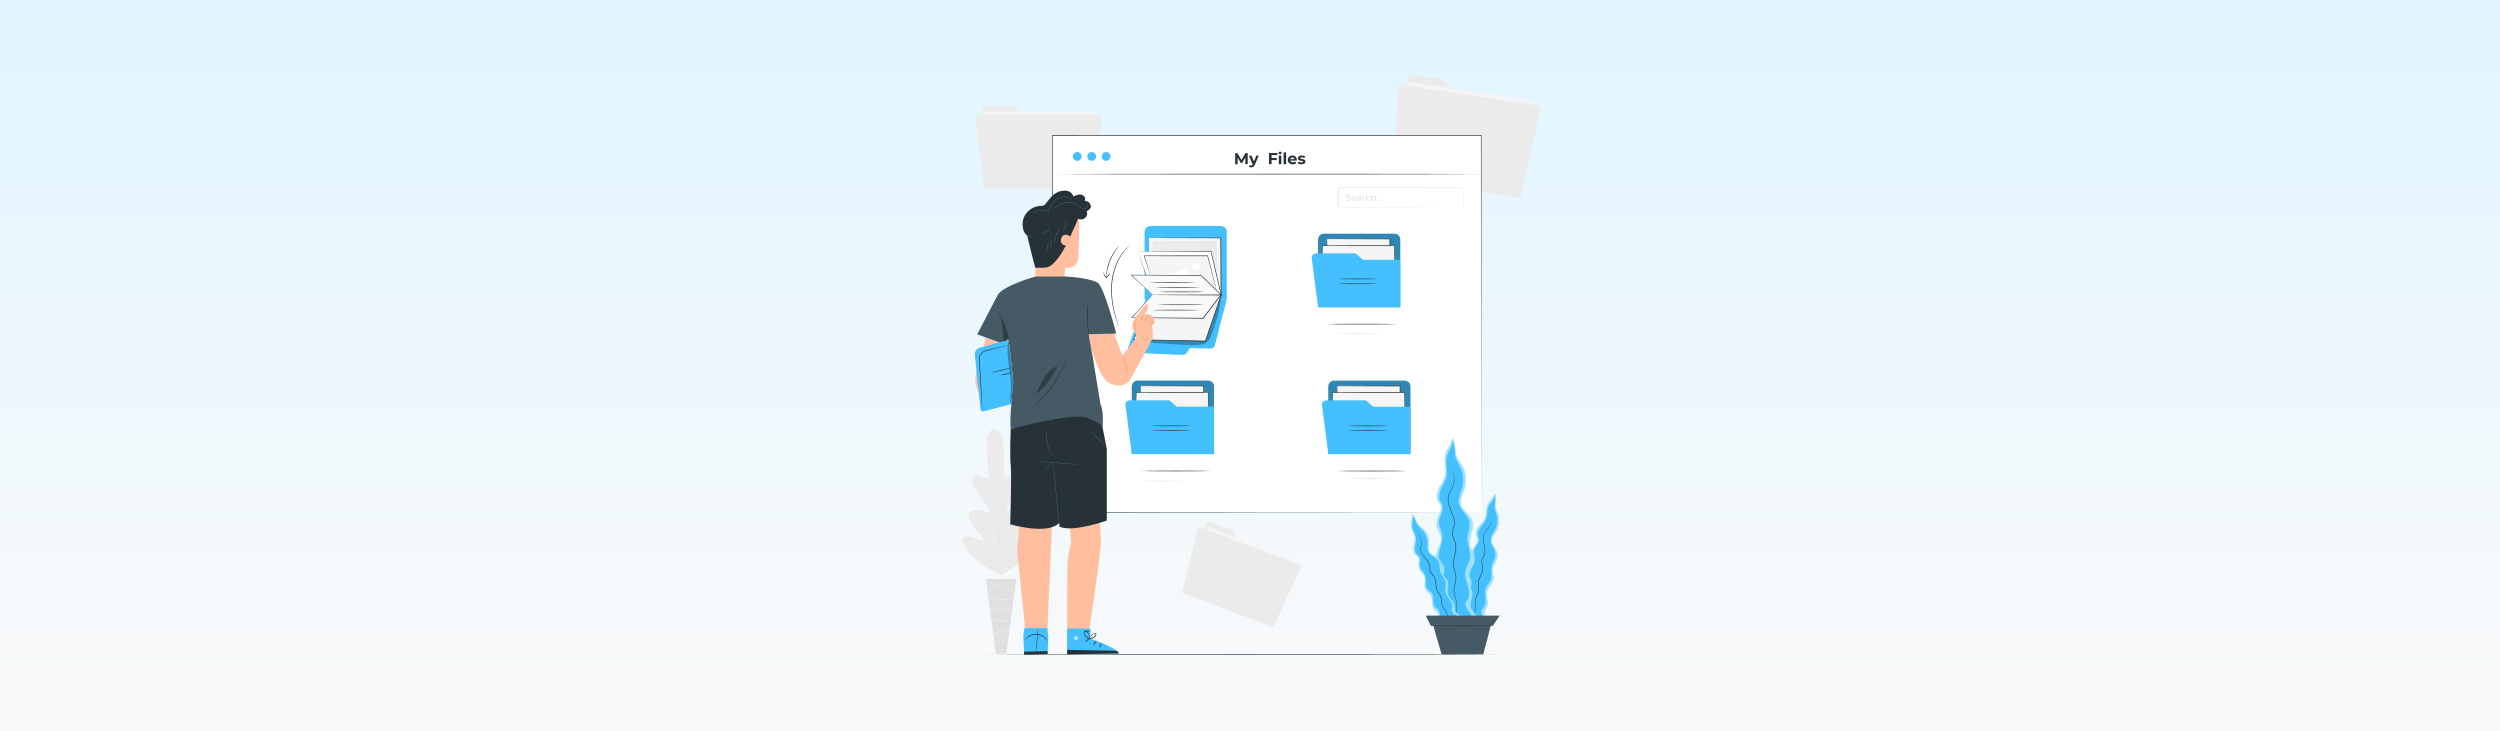 <svg width="800" height="234" viewBox="0 0 800 234" fill="none" xmlns="http://www.w3.org/2000/svg">
<rect x="0" y="0" width="800" height="234" fill="#808080" stroke="none"/>
<rect width="800" height="234" fill="url(#paint0_linear_93_196)"/>
<path d="M450.299 25.42L448.133 48.251C448.075 48.622 448.163 49.001 448.378 49.309C448.593 49.617 448.918 49.83 449.286 49.904L485.844 55.407C486.232 55.444 486.619 55.326 486.92 55.078C487.22 54.83 487.411 54.472 487.448 54.084L490.111 36.459C490.184 36.078 490.105 35.684 489.89 35.361C489.674 35.039 489.341 34.814 488.961 34.735L466.453 31.497C466.269 31.47 466.094 31.403 465.938 31.303C465.782 31.202 465.649 31.07 465.548 30.915L462.29 26.032C462.19 25.876 462.058 25.744 461.904 25.642C461.749 25.541 461.575 25.474 461.392 25.445L451.916 24.006C451.716 23.988 451.515 24.011 451.324 24.074C451.133 24.136 450.957 24.236 450.806 24.368C450.655 24.5 450.533 24.661 450.445 24.842C450.358 25.023 450.309 25.219 450.299 25.42Z" fill="#EBEBEB"/>
<path d="M490.749 32.243L450.804 26.209L446.784 52.819L486.73 58.853L490.749 32.243Z" fill="#F5F5F5"/>
<path d="M447.265 28.119L446.119 56.329C446.099 56.557 446.163 56.785 446.301 56.968C446.438 57.152 446.639 57.278 446.864 57.322L485.794 63.209C486.03 63.231 486.265 63.163 486.453 63.02C486.641 62.877 486.769 62.669 486.812 62.436L492.964 34.987C492.999 34.861 493.009 34.729 492.992 34.6C492.974 34.47 492.931 34.345 492.863 34.233C492.796 34.121 492.706 34.024 492.6 33.949C492.493 33.873 492.372 33.819 492.244 33.792L448.307 27.16C448.174 27.149 448.041 27.166 447.915 27.209C447.789 27.253 447.673 27.322 447.576 27.412C447.478 27.502 447.4 27.611 447.346 27.733C447.293 27.855 447.265 27.986 447.265 28.119Z" fill="#EBEBEB"/>
<path d="M385.974 167.867L381.05 183.702C380.959 183.963 380.972 184.25 381.087 184.502C381.202 184.753 381.409 184.951 381.666 185.054L408.024 194.977C408.159 195.024 408.302 195.043 408.444 195.035C408.587 195.026 408.726 194.99 408.854 194.927C408.983 194.864 409.098 194.777 409.192 194.67C409.286 194.563 409.359 194.438 409.405 194.303L413.953 182.222C414.007 182.089 414.035 181.946 414.035 181.803C414.034 181.659 414.005 181.517 413.949 181.384C413.894 181.251 413.812 181.131 413.71 181.03C413.608 180.929 413.486 180.849 413.353 180.795L397.105 174.8C396.973 174.752 396.852 174.677 396.751 174.579C396.65 174.482 396.57 174.364 396.517 174.234L394.806 170.232C394.752 170.104 394.673 169.988 394.574 169.891C394.474 169.795 394.356 169.719 394.227 169.669L387.393 167.098C387.249 167.048 387.097 167.028 386.946 167.041C386.794 167.053 386.647 167.097 386.514 167.169C386.38 167.241 386.263 167.341 386.17 167.461C386.078 167.581 386.011 167.719 385.974 167.867Z" fill="#EBEBEB"/>
<path d="M415.043 179.344L386.245 168.496L379.377 186.731L408.175 197.579L415.043 179.344Z" fill="#F5F5F5"/>
<path d="M383.32 169.268L378.359 189.114C378.315 189.279 378.333 189.453 378.409 189.606C378.485 189.758 378.614 189.877 378.772 189.941L406.829 200.529C406.995 200.588 407.177 200.581 407.338 200.51C407.499 200.44 407.628 200.311 407.697 200.149L416.276 181.664C416.319 181.577 416.344 181.483 416.349 181.387C416.355 181.29 416.34 181.194 416.306 181.104C416.272 181.013 416.22 180.931 416.153 180.861C416.086 180.792 416.006 180.737 415.917 180.7L384.238 168.764C384.145 168.732 384.046 168.721 383.948 168.729C383.85 168.738 383.754 168.767 383.668 168.814C383.582 168.862 383.506 168.927 383.446 169.005C383.387 169.083 383.343 169.173 383.32 169.268Z" fill="#EBEBEB"/>
<path d="M314.36 35.148L315.468 53.117C315.487 53.425 315.623 53.714 315.848 53.926C316.073 54.137 316.371 54.254 316.68 54.254H349.02C349.342 54.254 349.651 54.126 349.879 53.898C350.107 53.67 350.235 53.361 350.235 53.038V39.055C350.235 38.894 350.203 38.733 350.141 38.584C350.078 38.435 349.986 38.3 349.871 38.187C349.755 38.074 349.618 37.985 349.468 37.925C349.318 37.865 349.157 37.837 348.995 37.84L329.108 37.968C328.793 37.969 328.491 37.847 328.265 37.629L324.82 34.214C324.593 33.991 324.287 33.866 323.969 33.867H315.572C315.406 33.866 315.242 33.899 315.09 33.964C314.938 34.029 314.801 34.124 314.688 34.245C314.574 34.365 314.486 34.507 314.43 34.662C314.374 34.818 314.35 34.983 314.36 35.148Z" fill="#EBEBEB"/>
<path d="M350.235 35.719H314.897V56.834H350.235V35.719Z" fill="#F5F5F5"/>
<path d="M312.086 37.629L314.782 59.65C314.805 59.839 314.897 60.014 315.04 60.14C315.183 60.267 315.368 60.336 315.559 60.336H349.996C350.192 60.336 350.382 60.262 350.526 60.128C350.671 59.995 350.76 59.813 350.777 59.617L352.522 37.58C352.528 37.474 352.512 37.367 352.476 37.267C352.44 37.168 352.384 37.076 352.311 36.999C352.238 36.922 352.151 36.86 352.053 36.817C351.956 36.775 351.851 36.753 351.744 36.753H312.88C312.768 36.75 312.656 36.772 312.553 36.816C312.45 36.86 312.358 36.926 312.282 37.009C312.207 37.093 312.151 37.191 312.117 37.298C312.083 37.405 312.072 37.518 312.086 37.629Z" fill="#EBEBEB"/>
<path d="M318.127 137.337C318.127 137.337 315.509 137.147 315.749 143.026C315.825 146.045 316.101 149.054 316.576 152.036C316.576 152.036 316.502 153.338 315.489 153.082C314.476 152.825 312.595 151.56 311.644 152.507C310.693 153.454 311.019 154.988 312.309 156.774C313.599 158.56 316.295 162.55 316.551 162.905C316.808 163.261 316.882 163.931 316.167 163.865C315.452 163.798 310.622 162.165 309.965 164.501C309.308 166.837 313.736 171.199 314.207 171.687C314.678 172.175 314.707 172.477 314.513 172.77C314.319 173.064 312.752 172.357 311.358 171.943C309.965 171.53 308.278 171.307 308.022 172.683C307.765 174.06 309.709 178.116 316.965 182.362L320.463 184.107L323.77 181.994C330.609 177.045 332.122 172.828 331.729 171.484C331.336 170.141 329.683 170.534 328.339 171.071C326.995 171.609 325.499 172.473 325.279 172.2C325.06 171.927 325.052 171.617 325.474 171.088C325.895 170.558 329.848 165.799 328.976 163.53C328.103 161.26 323.464 163.377 322.774 163.53C322.083 163.683 322.096 162.992 322.298 162.616C322.501 162.24 324.779 157.985 325.879 156.087C326.979 154.19 327.177 152.656 326.11 151.775C325.044 150.894 323.32 152.379 322.34 152.734C321.36 153.09 321.153 151.8 321.153 151.8C321.334 148.785 321.313 145.762 321.091 142.749C320.744 136.878 318.089 137.375 318.089 137.375" fill="#EBEBEB"/>
<path d="M318.333 142.601C318.333 142.601 318.333 142.642 318.333 142.725C318.333 142.807 318.333 142.931 318.362 143.084C318.362 143.407 318.416 143.874 318.453 144.474C318.536 145.677 318.639 147.421 318.755 149.58C318.995 153.896 319.276 159.858 319.582 166.444C319.888 173.031 320.136 178.997 320.351 183.309C320.459 185.463 320.549 187.208 320.612 188.419C320.64 189.019 320.661 189.486 320.678 189.809C320.678 189.966 320.678 190.086 320.678 190.173V190.297C320.678 190.297 320.678 190.251 320.678 190.173C320.678 190.094 320.678 189.966 320.653 189.813C320.628 189.486 320.599 189.019 320.558 188.424C320.479 187.216 320.376 185.472 320.256 183.313C320.016 179.001 319.735 173.039 319.429 166.449C319.123 159.858 318.879 153.9 318.664 149.584C318.553 147.434 318.466 145.689 318.404 144.474C318.375 143.878 318.35 143.411 318.333 143.084C318.333 142.931 318.333 142.811 318.333 142.725V142.601Z" fill="#E0E0E0"/>
<path d="M314.24 154.388C314.24 154.388 314.327 154.446 314.459 154.57C314.592 154.694 314.782 154.876 315.013 155.103C315.476 155.558 316.097 156.207 316.766 156.935L318.478 158.808C318.685 159.031 318.859 159.221 318.999 159.374C319.14 159.527 319.189 159.581 319.181 159.589C319.102 159.536 319.029 159.475 318.962 159.408C318.83 159.288 318.639 159.106 318.412 158.874C317.953 158.411 317.341 157.754 316.671 157.026L314.947 155.17L314.422 154.607C314.353 154.541 314.292 154.468 314.24 154.388Z" fill="#E0E0E0"/>
<path d="M319.528 159.474C319.503 159.449 320.769 158.109 322.385 156.48C324.002 154.851 325.312 153.557 325.337 153.586C325.362 153.615 324.097 154.95 322.48 156.575C320.864 158.2 319.553 159.498 319.528 159.474Z" fill="#E0E0E0"/>
<path d="M319.516 169.607C319.591 169.547 319.673 169.495 319.76 169.454L320.442 169.07C321.021 168.747 321.815 168.297 322.675 167.767C323.535 167.238 324.3 166.734 324.849 166.366L325.503 165.932C325.581 165.875 325.664 165.825 325.751 165.783C325.751 165.783 325.68 165.857 325.532 165.973C325.383 166.089 325.172 166.25 324.903 166.444C324.366 166.833 323.609 167.35 322.745 167.879C321.881 168.408 321.091 168.851 320.487 169.152C320.19 169.305 319.95 169.421 319.78 169.5C319.697 169.547 319.608 169.583 319.516 169.607Z" fill="#E0E0E0"/>
<path d="M313.719 166.06C313.804 166.09 313.886 166.129 313.963 166.176L314.596 166.527C315.129 166.829 315.861 167.255 316.663 167.734C317.465 168.214 318.189 168.652 318.709 168.975C318.97 169.136 319.177 169.268 319.321 169.363C319.4 169.406 319.472 169.459 319.536 169.52C319.451 169.493 319.369 169.456 319.292 169.409C319.144 169.326 318.924 169.206 318.66 169.053C318.127 168.751 317.399 168.326 316.593 167.85C315.786 167.375 315.067 166.932 314.525 166.61C314.265 166.448 314.058 166.316 313.913 166.221C313.843 166.175 313.777 166.121 313.719 166.06Z" fill="#E0E0E0"/>
<path d="M312.57 175.007C312.678 175.046 312.782 175.095 312.88 175.156L313.707 175.606C314.393 175.991 315.336 176.528 316.369 177.132C317.403 177.736 318.338 178.286 319.011 178.691L319.801 179.174C319.901 179.23 319.995 179.295 320.082 179.369C319.976 179.329 319.873 179.28 319.776 179.22L318.949 178.773C318.267 178.389 317.325 177.847 316.291 177.248C315.257 176.648 314.319 176.094 313.657 175.689L312.863 175.201C312.758 175.148 312.66 175.083 312.57 175.007Z" fill="#E0E0E0"/>
<path d="M319.917 179.216C320.011 179.137 320.114 179.069 320.223 179.013L321.05 178.492C321.769 178.058 322.757 177.45 323.832 176.748C324.907 176.045 325.862 175.391 326.553 174.912L327.38 174.345C327.479 174.273 327.582 174.206 327.69 174.147C327.605 174.236 327.513 174.316 327.413 174.387C327.227 174.531 326.958 174.738 326.619 174.99C325.941 175.491 324.994 176.16 323.915 176.863C322.836 177.566 321.848 178.157 321.112 178.575L320.239 179.059C320.137 179.121 320.029 179.173 319.917 179.216Z" fill="#E0E0E0"/>
<path d="M325.176 185.252H315.497L318.656 209.158H322.017L325.176 185.252Z" fill="#E0E0E0"/>
<path d="M316.002 188.192C316.002 188.192 316.002 188.225 316.051 188.275C316.116 188.348 316.197 188.406 316.287 188.444C316.456 188.502 316.635 188.521 316.812 188.499C316.989 188.477 317.159 188.414 317.308 188.316C317.697 188.101 318.04 187.679 318.548 187.489C319.13 187.303 319.757 187.316 320.33 187.526C320.912 187.726 321.467 187.996 321.984 188.328C322.417 188.599 322.867 188.841 323.332 189.052C323.649 189.193 323.985 189.289 324.329 189.337C324.42 189.352 324.513 189.359 324.606 189.358C324.638 189.364 324.672 189.364 324.705 189.358C324.245 189.282 323.799 189.143 323.378 188.944C322.924 188.722 322.484 188.473 322.059 188.2C321.536 187.852 320.971 187.574 320.376 187.373C319.771 187.152 319.108 187.145 318.499 187.353C318.239 187.455 318 187.604 317.792 187.791C317.616 187.94 317.431 188.078 317.238 188.204C317.102 188.298 316.947 188.362 316.785 188.39C316.622 188.419 316.455 188.412 316.295 188.37C316.188 188.327 316.089 188.267 316.002 188.192Z" fill="#F5F5F5"/>
<path d="M316.353 192.595C316.353 192.595 316.431 192.496 316.58 192.335C316.8 192.119 317.064 191.952 317.353 191.847C317.785 191.69 318.243 191.621 318.701 191.644C319.266 191.687 319.828 191.763 320.384 191.872C320.952 191.984 321.533 192.009 322.108 191.946C322.577 191.883 323.033 191.752 323.464 191.558C323.757 191.427 324.034 191.265 324.291 191.074C324.389 191.009 324.477 190.929 324.552 190.838C324.194 191.071 323.82 191.277 323.431 191.454C323.007 191.63 322.56 191.747 322.104 191.801C321.542 191.853 320.976 191.825 320.421 191.719C319.86 191.605 319.29 191.532 318.718 191.5C318.241 191.481 317.766 191.564 317.325 191.744C317.026 191.863 316.761 192.053 316.551 192.298C316.495 192.362 316.447 192.433 316.407 192.508C316.368 192.564 316.35 192.593 316.353 192.595Z" fill="#F5F5F5"/>
<path d="M324.076 194.952C323.999 194.887 323.909 194.839 323.812 194.811C323.554 194.716 323.284 194.659 323.01 194.642C322.605 194.615 322.198 194.637 321.798 194.708C321.347 194.783 320.864 194.907 320.355 195.014C319.883 195.127 319.398 195.182 318.912 195.179C318.52 195.167 318.133 195.083 317.771 194.931C317.44 194.779 317.145 194.559 316.903 194.286C316.939 194.381 316.994 194.467 317.064 194.539C317.247 194.746 317.471 194.913 317.721 195.031C318.093 195.207 318.497 195.307 318.908 195.324C319.406 195.336 319.903 195.285 320.388 195.171C320.901 195.06 321.381 194.931 321.823 194.853C322.21 194.771 322.606 194.733 323.001 194.741C323.367 194.765 323.728 194.836 324.076 194.952Z" fill="#F5F5F5"/>
<path d="M317.209 198.268C317.504 198.138 317.832 198.104 318.147 198.173C318.488 198.255 318.819 198.377 319.131 198.537C319.531 198.73 319.963 198.849 320.405 198.888C321.214 198.959 322.024 198.772 322.72 198.355C322.927 198.225 323.121 198.076 323.299 197.908C323.415 197.784 323.477 197.714 323.468 197.706C323.211 197.902 322.943 198.086 322.666 198.255C321.982 198.634 321.2 198.799 320.421 198.731C319.503 198.681 318.801 198.131 318.164 198.061C317.92 198.021 317.67 198.042 317.436 198.123C317.271 198.189 317.205 198.26 317.209 198.268Z" fill="#F5F5F5"/>
<path d="M317.746 202.853C318.03 202.866 318.314 202.812 318.573 202.696C319.061 202.53 319.665 202.158 320.368 201.869C320.693 201.734 321.041 201.66 321.393 201.65C321.679 201.651 321.962 201.716 322.22 201.84C322.454 201.967 322.659 202.143 322.819 202.357C322.819 202.357 322.819 202.274 322.728 202.154C322.611 201.983 322.455 201.841 322.274 201.741C322.004 201.594 321.704 201.513 321.397 201.505C321.024 201.506 320.655 201.579 320.31 201.72C319.582 202.01 318.999 202.394 318.532 202.576C318.065 202.758 317.742 202.828 317.746 202.853Z" fill="#F5F5F5"/>
<path d="M318.205 204.991C318.398 205.086 318.605 205.153 318.817 205.189C319.322 205.311 319.834 205.397 320.351 205.445C320.874 205.5 321.401 205.516 321.926 205.491C322.142 205.498 322.358 205.472 322.567 205.416C322.567 205.367 321.587 205.416 320.388 205.288C319.189 205.16 318.234 204.945 318.205 204.991Z" fill="#F5F5F5"/>
<path d="M473.982 43.339H336.786V163.993H473.982V43.339Z" fill="white"/>
<path d="M473.982 163.993C473.982 163.228 473.949 115.958 473.891 43.339L473.982 43.43L336.81 43.446L336.918 43.339C336.918 87.189 336.918 128.477 336.918 163.993L336.823 163.898L474.019 163.993L336.823 164.088H336.728V163.993C336.728 128.477 336.728 87.189 336.728 43.339V43.231H336.81H473.994H474.077V43.322C474.019 115.962 473.986 163.228 473.982 163.993Z" fill="#263238"/>
<path d="M366.261 74.195V95.835H392.565V74.195C392.565 73.7 392.368 73.226 392.019 72.876C391.669 72.526 391.195 72.33 390.7 72.33H368.13C367.884 72.329 367.641 72.377 367.415 72.471C367.188 72.564 366.982 72.702 366.808 72.875C366.635 73.048 366.497 73.254 366.403 73.48C366.309 73.707 366.261 73.95 366.261 74.195Z" fill="#45C0FF"/>
<path d="M360.981 111.224L366.856 95.062L392.565 95.831L388.732 110.57C388.658 110.854 388.49 111.105 388.256 111.282C388.022 111.459 387.735 111.552 387.442 111.546L380.785 111.406L379.69 112.956C379.549 113.158 379.36 113.32 379.139 113.429C378.919 113.537 378.674 113.588 378.429 113.576L362.337 112.898C362.134 112.888 361.935 112.835 361.754 112.743C361.573 112.651 361.413 112.522 361.285 112.364C361.157 112.206 361.064 112.022 361.012 111.826C360.959 111.63 360.949 111.424 360.981 111.224Z" fill="#45C0FF"/>
<path d="M367.671 76.138V78.354V93.073L390.791 94.347L390.687 76.138H367.671Z" fill="#F5F5F5"/>
<path d="M367.671 76.138H367.774H368.088H369.329L374.021 76.08L390.679 76.035H390.774V76.13C390.803 81.41 390.841 87.417 390.882 93.768C390.882 93.958 390.882 94.152 390.882 94.338V94.45H390.766L367.65 93.156H367.567V93.073C367.567 87.938 367.596 83.704 367.604 80.748C367.604 79.28 367.604 78.127 367.629 77.329C367.629 76.944 367.629 76.647 367.629 76.436C367.629 76.225 367.629 76.138 367.629 76.138C367.629 76.138 367.629 76.25 367.629 76.452C367.629 76.655 367.629 76.961 367.629 77.35C367.629 78.139 367.629 79.284 367.654 80.748C367.654 83.704 367.679 87.938 367.691 93.073L367.609 92.986L390.729 94.227L390.617 94.334C390.617 94.148 390.617 93.958 390.617 93.763C390.584 87.417 390.555 81.405 390.53 76.126L390.626 76.225L374.03 76.175L369.308 76.15H368.068H367.741L367.671 76.138Z" fill="#263238"/>
<path d="M368.882 80.364C368.903 79.801 368.882 77.378 368.882 77.378C375.344 77.378 382.584 77.403 389.046 77.378C389.228 80.579 389.265 84.895 389.46 88.095" fill="#EBEBEB"/>
<path d="M389.447 88.099C389.428 88.033 389.418 87.965 389.418 87.897C389.418 87.744 389.389 87.549 389.373 87.31C389.336 86.797 389.298 86.044 389.257 85.098C389.166 83.204 389.116 80.525 388.947 77.391L389.046 77.482H382.844C377.056 77.482 371.937 77.482 368.894 77.432L368.952 77.37C368.952 78.296 368.932 79.024 368.923 79.57C368.923 79.809 368.923 80.004 368.923 80.153C368.928 80.22 368.928 80.288 368.923 80.355C368.914 80.288 368.914 80.22 368.923 80.153C368.923 80.004 368.923 79.809 368.923 79.57C368.923 79.036 368.923 78.296 368.894 77.37V77.32H368.956C371.999 77.292 377.11 77.275 382.906 77.279H389.108H389.203V77.374C389.356 80.516 389.381 83.196 389.435 85.089C389.46 86.02 389.48 86.768 389.497 87.301C389.497 87.545 389.497 87.74 389.497 87.888C389.485 87.96 389.469 88.03 389.447 88.099Z" fill="#E0E0E0"/>
<path d="M364.14 80.438L368.907 94.346H390.791L387.521 80.363L364.14 80.438Z" fill="white"/>
<path d="M364.14 80.438H364.243H364.566H365.839L370.648 80.397L387.521 80.289H387.599V80.364L390.741 93.78C390.787 93.97 390.832 94.16 390.874 94.347L390.907 94.479H390.77L368.886 94.458H368.824V94.4C367.385 90.142 366.207 86.652 365.38 84.217C364.967 83.018 364.665 82.079 364.45 81.43C364.346 81.12 364.268 80.876 364.21 80.707C364.152 80.537 364.136 80.463 364.136 80.463L364.231 80.719L364.491 81.455C364.719 82.108 365.049 83.051 365.471 84.25C366.298 86.665 367.518 90.125 368.985 94.342L368.903 94.284L390.787 94.264L390.679 94.396C390.638 94.21 390.593 94.02 390.547 93.83L387.417 80.409L387.516 80.487H370.714H365.876H364.582H364.243C364.207 80.475 364.172 80.458 364.14 80.438Z" fill="#263238"/>
<g opacity="0.3">
<path d="M390.762 94.636C390.681 94.586 390.589 94.556 390.494 94.549C390.399 94.542 390.304 94.558 390.216 94.595C381.651 96.847 373.483 100.404 366 105.142L362.932 108.697C363.321 109.305 364.152 109.413 364.871 109.462L375.183 110.132C377.581 110.289 379.979 110.446 382.381 110.438C383.808 110.438 385.366 110.318 386.404 109.342C386.977 108.727 387.408 107.993 387.665 107.192C389.193 103.318 390.264 99.279 390.857 95.157C390.883 95.069 390.889 94.975 390.872 94.885C390.856 94.794 390.818 94.709 390.762 94.636Z" fill="black"/>
</g>
<path d="M368.907 95.446L362.792 108.672L385.755 109.131L390.791 94.346L368.907 95.446Z" fill="#F5F5F5"/>
<path d="M368.907 95.446C368.94 95.441 368.973 95.441 369.006 95.446L369.308 95.421L370.49 95.351L374.972 95.099L390.783 94.272H390.927L390.882 94.412C389.365 98.882 387.657 103.922 385.854 109.198L385.829 109.272H385.747L362.788 108.743H362.66L362.713 108.623C364.599 104.588 366.145 101.284 367.22 98.977C367.753 97.844 368.175 96.955 368.46 96.343L368.787 95.657C368.861 95.504 368.903 95.434 368.903 95.434C368.903 95.434 368.87 95.521 368.803 95.678C368.737 95.835 368.622 96.091 368.489 96.381L367.282 99.047L362.858 108.706L362.784 108.586L385.743 109.024L385.639 109.098L390.683 94.313L390.783 94.446L375.009 95.194L370.511 95.392L369.316 95.438H369.002L368.907 95.446Z" fill="#263238"/>
<path d="M368.808 94.346L362.172 101.652L384.982 101.826L390.688 94.346H368.808Z" fill="#FAFAFA"/>
<path d="M368.808 94.346C368.841 94.342 368.874 94.342 368.907 94.346H369.217H370.42L374.968 94.317L390.708 94.276H390.915L390.791 94.442C389.017 96.765 387.091 99.295 385.09 101.925L385.056 101.966H384.308L362.172 101.714H361.994L362.114 101.582L366.993 96.269L368.324 94.834L368.671 94.466C368.708 94.421 368.749 94.381 368.795 94.346L368.684 94.487L368.345 94.871L367.046 96.339L362.23 101.714L362.172 101.582L384.287 101.718H384.982L384.895 101.76C386.905 99.134 388.831 96.608 390.605 94.284L390.688 94.45L374.976 94.408L370.428 94.379H369.213H368.899L368.808 94.346Z" fill="#263238"/>
<path d="M368.088 87.979L366.128 81.873H386.462L389.311 93.036" fill="#F5F5F5"/>
<path d="M389.319 93.032C389.288 92.966 389.264 92.896 389.249 92.825C389.203 92.672 389.149 92.474 389.079 92.221L388.463 89.931L386.371 81.893L386.47 81.968H378.859L366.137 81.943L366.211 81.835L367.613 86.313C367.766 86.83 367.89 87.235 367.981 87.533L368.072 87.855C368.086 87.891 368.094 87.929 368.096 87.967C368.076 87.933 368.061 87.897 368.051 87.859C368.018 87.777 367.981 87.673 367.935 87.549L367.522 86.338C367.17 85.267 366.67 83.75 366.054 81.885L366.021 81.782H366.133L378.854 81.753H386.466H386.541V81.827C387.367 85.106 388.058 87.892 388.554 89.885C388.79 90.857 388.968 91.634 389.112 92.188C389.174 92.445 389.22 92.647 389.253 92.8C389.283 92.875 389.305 92.953 389.319 93.032Z" fill="#263238"/>
<path d="M380.157 86.83C379.856 86.551 379.503 86.333 379.119 86.189C378.358 85.958 377.536 86.334 376.924 86.847C376.312 87.359 375.816 88.004 375.167 88.467L382.299 88.583L380.157 86.83Z" fill="white"/>
<path d="M383.89 84.696C383.634 84.312 382.786 83.836 382.237 84.192C382.057 84.257 381.898 84.367 381.774 84.512C381.65 84.657 381.566 84.832 381.53 85.019C381.512 85.29 381.579 85.56 381.723 85.791C381.866 86.023 382.077 86.203 382.328 86.308C382.579 86.413 382.856 86.438 383.121 86.378C383.387 86.318 383.627 86.177 383.808 85.974C383.954 85.796 384.04 85.578 384.055 85.349C384.07 85.119 384.012 84.891 383.89 84.696Z" fill="white"/>
<path d="M368.808 94.347L361.965 87.98L384.358 88.161L390.791 94.347H368.808Z" fill="#FAFAFA"/>
<path d="M368.808 94.347C368.843 94.343 368.879 94.343 368.915 94.347H369.233H370.474L375.042 94.318L390.807 94.276L390.733 94.454L384.3 88.252L384.374 88.285H383.961L361.965 88.07L362.019 87.938L366.993 92.618L368.345 93.9L368.696 94.239C368.738 94.278 368.776 94.319 368.812 94.363C368.767 94.334 368.725 94.299 368.688 94.26C368.597 94.181 368.477 94.078 368.328 93.942L366.955 92.701L361.915 88.058L361.771 87.926H361.969L383.944 88.07H384.403L384.432 88.099L390.861 94.301L391.043 94.479H390.791L374.993 94.438L370.445 94.409H369.233H368.923C368.882 94.394 368.843 94.373 368.808 94.347Z" fill="#263238"/>
<path d="M382.505 90.427C382.505 90.485 379.198 90.535 375.167 90.535C371.135 90.535 367.819 90.485 367.819 90.427C367.819 90.369 371.106 90.32 375.158 90.32C379.21 90.32 382.505 90.365 382.505 90.427Z" fill="#263238"/>
<path d="M384.13 91.94C384.13 91.998 380.843 92.048 376.791 92.048C372.74 92.048 369.473 91.998 369.473 91.94C369.473 91.882 372.756 91.833 376.812 91.833C380.868 91.833 384.13 91.882 384.13 91.94Z" fill="#263238"/>
<path d="M385.598 93.4C385.598 93.458 382.311 93.507 378.259 93.507C374.207 93.507 370.916 93.458 370.916 93.4C370.916 93.342 374.203 93.292 378.259 93.292C382.315 93.292 385.598 93.338 385.598 93.4Z" fill="#263238"/>
<path d="M383.758 99.233C383.758 99.291 380.368 99.341 376.184 99.341C371.999 99.341 368.609 99.291 368.609 99.233C368.609 99.175 371.999 99.126 376.184 99.126C380.368 99.126 383.758 99.188 383.758 99.233Z" fill="#263238"/>
<path d="M385.482 97.526C385.482 97.584 382.092 97.633 377.908 97.633C373.724 97.633 370.333 97.584 370.333 97.526C370.333 97.468 373.724 97.418 377.908 97.418C382.092 97.418 385.482 97.464 385.482 97.526Z" fill="#263238"/>
<path d="M474.383 55.714C474.383 55.771 443.92 55.821 406.353 55.821C368.787 55.821 338.32 55.771 338.32 55.714C338.32 55.656 368.775 55.606 406.353 55.606C443.932 55.606 474.383 55.656 474.383 55.714Z" fill="#263238"/>
<path d="M346.126 50.065C346.126 50.344 346.043 50.617 345.888 50.849C345.733 51.081 345.513 51.261 345.255 51.368C344.998 51.475 344.714 51.503 344.441 51.448C344.167 51.394 343.916 51.26 343.719 51.062C343.522 50.865 343.387 50.614 343.333 50.34C343.278 50.067 343.306 49.783 343.413 49.526C343.52 49.268 343.701 49.048 343.932 48.893C344.164 48.738 344.437 48.656 344.716 48.656C345.09 48.656 345.448 48.804 345.713 49.069C345.977 49.333 346.126 49.691 346.126 50.065Z" fill="#45C0FF"/>
<path d="M350.748 50.065C350.748 50.344 350.665 50.617 350.51 50.849C350.355 51.081 350.135 51.261 349.878 51.368C349.62 51.475 349.337 51.503 349.063 51.448C348.79 51.394 348.538 51.26 348.341 51.062C348.144 50.865 348.01 50.614 347.955 50.34C347.901 50.067 347.929 49.783 348.036 49.526C348.142 49.268 348.323 49.048 348.555 48.893C348.787 48.738 349.059 48.656 349.338 48.656C349.712 48.656 350.071 48.804 350.335 49.069C350.599 49.333 350.748 49.691 350.748 50.065Z" fill="#45C0FF"/>
<path d="M355.37 50.065C355.37 50.344 355.288 50.617 355.133 50.849C354.978 51.081 354.758 51.261 354.5 51.368C354.242 51.475 353.959 51.503 353.685 51.448C353.412 51.394 353.161 51.26 352.964 51.062C352.766 50.865 352.632 50.614 352.578 50.34C352.523 50.067 352.551 49.783 352.658 49.526C352.765 49.268 352.945 49.048 353.177 48.893C353.409 48.738 353.682 48.656 353.961 48.656C354.334 48.656 354.693 48.804 354.957 49.069C355.222 49.333 355.37 49.691 355.37 50.065Z" fill="#45C0FF"/>
<path d="M398.506 52.546V50.401L397.456 52.166H397.084L396.034 50.446V52.546H395.256V48.974H395.934L397.274 51.194L398.589 48.974H399.267V52.546H398.506Z" fill="#263238"/>
<path d="M402.802 49.801L401.561 52.695C401.293 53.361 400.916 53.559 400.42 53.559C400.148 53.572 399.879 53.495 399.655 53.34L399.945 52.774C400.072 52.88 400.23 52.939 400.395 52.943C400.615 52.943 400.739 52.848 400.846 52.604V52.579L399.655 49.801H400.482L401.255 51.662L402.029 49.801H402.802Z" fill="#263238"/>
<path d="M406.899 49.619V50.562H408.553V51.227H406.899V52.53H406.072V48.974H408.772V49.619H406.899Z" fill="#263238"/>
<path d="M409.128 48.974C409.129 48.912 409.143 48.85 409.169 48.793C409.195 48.736 409.233 48.686 409.279 48.644C409.326 48.602 409.38 48.57 409.44 48.55C409.499 48.53 409.561 48.523 409.624 48.528C409.684 48.521 409.744 48.526 409.802 48.543C409.86 48.561 409.914 48.59 409.96 48.628C410.007 48.667 410.045 48.714 410.072 48.768C410.1 48.822 410.116 48.881 410.12 48.941C410.104 49.062 410.045 49.172 409.954 49.253C409.863 49.333 409.745 49.377 409.624 49.377C409.502 49.377 409.385 49.333 409.293 49.253C409.202 49.172 409.143 49.062 409.128 48.941V48.974ZM409.227 49.801H410.021V52.546H409.227V49.801Z" fill="#263238"/>
<path d="M410.761 48.759H411.559V52.546H410.761V48.759Z" fill="#263238"/>
<path d="M414.974 51.397H412.907C412.949 51.568 413.052 51.718 413.196 51.819C413.341 51.92 413.517 51.966 413.692 51.947C413.819 51.952 413.945 51.931 414.063 51.885C414.181 51.84 414.288 51.771 414.379 51.682L414.792 52.141C414.647 52.294 414.471 52.413 414.275 52.49C414.08 52.568 413.869 52.601 413.659 52.587C412.708 52.587 412.092 51.988 412.092 51.173C412.09 50.983 412.126 50.794 412.2 50.618C412.273 50.442 412.381 50.283 412.519 50.15C412.656 50.018 412.818 49.915 412.997 49.848C413.175 49.78 413.365 49.75 413.556 49.76C413.746 49.749 413.935 49.779 414.113 49.847C414.29 49.915 414.452 50.019 414.587 50.153C414.721 50.287 414.827 50.448 414.895 50.625C414.964 50.802 414.995 50.992 414.986 51.182C414.99 51.244 414.978 51.331 414.974 51.397ZM412.886 50.934H414.238C414.21 50.775 414.127 50.631 414.003 50.527C413.88 50.423 413.723 50.366 413.562 50.366C413.401 50.366 413.244 50.423 413.121 50.527C412.997 50.631 412.914 50.775 412.886 50.934Z" fill="#263238"/>
<path d="M415.255 52.29L415.52 51.719C415.809 51.891 416.138 51.982 416.475 51.984C416.843 51.984 416.979 51.885 416.979 51.732C416.979 51.285 415.325 51.732 415.325 50.645C415.325 50.128 415.797 49.76 416.595 49.76C416.962 49.753 417.325 49.835 417.653 49.999L417.388 50.566C417.146 50.429 416.873 50.358 416.595 50.359C416.239 50.359 416.086 50.471 416.086 50.616C416.086 51.087 417.74 50.616 417.74 51.711C417.74 52.224 417.264 52.588 416.446 52.588C416.029 52.596 415.619 52.493 415.255 52.29Z" fill="#263238"/>
<path d="M467.602 66.364C467.679 66.353 467.755 66.338 467.83 66.318C467.938 66.283 468.038 66.224 468.121 66.146C468.205 66.068 468.27 65.973 468.313 65.868C468.365 65.708 468.382 65.539 468.363 65.372C468.363 65.181 468.363 64.958 468.363 64.751C468.363 64.305 468.363 63.788 468.363 63.209C468.363 62.63 468.363 61.969 468.363 61.278C468.363 61.101 468.363 60.915 468.363 60.741C468.345 60.565 468.266 60.401 468.14 60.278C468.008 60.152 467.834 60.08 467.652 60.075H467.044H461.442L428.998 60.108C428.826 60.109 428.661 60.174 428.535 60.29C428.409 60.406 428.33 60.566 428.316 60.737V65.392C428.297 65.564 428.329 65.738 428.407 65.893C428.488 66.037 428.618 66.148 428.775 66.203C428.855 66.23 428.939 66.243 429.023 66.24H439.612L454.194 66.265L464.03 66.298L454.194 66.331L439.612 66.356H430.995H429.011C428.904 66.356 428.798 66.339 428.696 66.306C428.488 66.233 428.315 66.086 428.209 65.893C428.112 65.706 428.072 65.494 428.093 65.285V64.255C428.093 63.482 428.093 62.705 428.093 61.923C428.093 61.51 428.093 61.134 428.093 60.737C428.113 60.512 428.216 60.303 428.382 60.151C428.548 59.998 428.765 59.912 428.99 59.91L461.434 59.943H467.036H467.644C467.854 59.943 468.057 60.022 468.21 60.166C468.364 60.309 468.457 60.506 468.471 60.716C468.471 60.906 468.471 61.08 468.471 61.262C468.471 61.965 468.471 62.61 468.471 63.193C468.471 63.776 468.471 64.288 468.471 64.735C468.471 64.958 468.471 65.148 468.471 65.355C468.488 65.529 468.466 65.704 468.404 65.868C468.358 65.977 468.288 66.075 468.2 66.153C468.111 66.232 468.006 66.29 467.892 66.323C467.801 66.361 467.701 66.376 467.602 66.364Z" fill="#E0E0E0"/>
<path d="M430.664 64.003L430.772 63.78C430.961 63.931 431.196 64.013 431.438 64.011C431.789 64.011 431.938 63.875 431.938 63.701C431.938 63.205 430.697 63.519 430.697 62.767C430.697 62.453 430.937 62.188 431.471 62.188C431.699 62.186 431.924 62.248 432.12 62.366L432.025 62.597C431.865 62.497 431.68 62.441 431.491 62.436C431.148 62.436 430.999 62.581 430.999 62.755C430.999 63.251 432.24 62.941 432.24 63.681C432.24 63.991 431.992 64.259 431.458 64.259C431.172 64.271 430.89 64.18 430.664 64.003Z" fill="#E0E0E0"/>
<path d="M433.997 63.561H432.756C432.773 63.693 432.84 63.813 432.943 63.896C433.047 63.979 433.178 64.019 433.31 64.007C433.393 64.01 433.475 63.996 433.551 63.964C433.628 63.933 433.696 63.886 433.753 63.825L433.906 64.003C433.794 64.123 433.65 64.206 433.491 64.244C433.332 64.281 433.166 64.271 433.013 64.213C432.86 64.156 432.727 64.055 432.631 63.923C432.536 63.791 432.481 63.633 432.475 63.47C432.471 63.367 432.488 63.265 432.525 63.169C432.563 63.073 432.619 62.986 432.691 62.913C432.763 62.84 432.849 62.782 432.944 62.743C433.04 62.705 433.142 62.686 433.244 62.688C433.347 62.686 433.449 62.705 433.545 62.744C433.64 62.783 433.726 62.842 433.797 62.916C433.868 62.991 433.923 63.079 433.958 63.176C433.993 63.273 434.008 63.376 434.001 63.478C434.002 63.506 434 63.533 433.997 63.561ZM432.756 63.362H433.736C433.726 63.24 433.669 63.127 433.577 63.045C433.486 62.964 433.367 62.92 433.244 62.924C433.122 62.919 433.003 62.963 432.912 63.044C432.821 63.126 432.765 63.24 432.756 63.362Z" fill="#E0E0E0"/>
<path d="M435.556 63.309V64.235H435.295V64.032C435.236 64.108 435.159 64.168 435.071 64.207C434.983 64.245 434.886 64.26 434.791 64.251C434.443 64.251 434.224 64.065 434.224 63.801C434.224 63.536 434.385 63.354 434.84 63.354H435.279V63.3C435.279 63.065 435.142 62.928 434.865 62.928C434.689 62.925 434.518 62.984 434.381 63.094L434.266 62.887C434.448 62.751 434.671 62.681 434.898 62.688C434.984 62.675 435.073 62.681 435.156 62.707C435.239 62.733 435.316 62.777 435.379 62.837C435.443 62.897 435.492 62.971 435.522 63.052C435.553 63.134 435.564 63.222 435.556 63.309ZM435.279 63.768V63.553H434.865C434.592 63.553 434.514 63.66 434.514 63.788C434.514 63.916 434.638 64.036 434.849 64.036C434.939 64.041 435.029 64.018 435.106 63.97C435.183 63.922 435.243 63.851 435.279 63.768Z" fill="#E0E0E0"/>
<path d="M436.895 62.688V62.957H436.833C436.766 62.953 436.698 62.964 436.635 62.988C436.572 63.013 436.516 63.052 436.47 63.101C436.423 63.151 436.389 63.21 436.368 63.274C436.347 63.339 436.341 63.407 436.349 63.474V64.239H436.072V62.709H436.337V62.965C436.394 62.871 436.477 62.795 436.576 62.746C436.675 62.697 436.785 62.677 436.895 62.688Z" fill="#E0E0E0"/>
<path d="M437.081 63.47C437.078 63.363 437.098 63.256 437.14 63.157C437.181 63.058 437.242 62.969 437.32 62.895C437.398 62.821 437.491 62.765 437.592 62.729C437.694 62.694 437.801 62.68 437.908 62.689C438.032 62.681 438.156 62.707 438.266 62.764C438.376 62.822 438.468 62.909 438.532 63.015L438.322 63.152C438.277 63.083 438.216 63.026 438.144 62.988C438.071 62.949 437.99 62.93 437.908 62.932C437.766 62.932 437.629 62.989 437.528 63.09C437.427 63.191 437.371 63.327 437.371 63.47C437.371 63.613 437.427 63.749 437.528 63.85C437.629 63.951 437.766 64.007 437.908 64.007C437.99 64.01 438.072 63.992 438.144 63.953C438.217 63.915 438.278 63.858 438.322 63.788L438.532 63.921C438.469 64.028 438.377 64.115 438.267 64.174C438.157 64.232 438.032 64.259 437.908 64.251C437.801 64.26 437.694 64.246 437.592 64.211C437.491 64.175 437.398 64.119 437.32 64.045C437.242 63.971 437.181 63.882 437.14 63.783C437.098 63.684 437.078 63.577 437.081 63.47Z" fill="#E0E0E0"/>
<path d="M440.306 63.354V64.235H440.029V63.383C440.029 63.085 439.876 62.936 439.616 62.936C439.549 62.932 439.481 62.942 439.419 62.966C439.356 62.99 439.299 63.028 439.253 63.077C439.206 63.125 439.171 63.183 439.149 63.247C439.128 63.31 439.12 63.378 439.128 63.445V64.235H438.851V62.089H439.128V62.916C439.194 62.838 439.277 62.777 439.371 62.736C439.465 62.696 439.567 62.678 439.669 62.684C439.758 62.677 439.846 62.69 439.929 62.722C440.012 62.754 440.086 62.803 440.147 62.868C440.208 62.932 440.254 63.009 440.282 63.093C440.309 63.177 440.318 63.266 440.306 63.354Z" fill="#E0E0E0"/>
<path d="M440.691 64.053C440.691 64.014 440.703 63.977 440.725 63.946C440.747 63.914 440.778 63.89 440.813 63.876C440.849 63.862 440.888 63.859 440.925 63.867C440.963 63.875 440.997 63.894 441.024 63.921C441.05 63.948 441.069 63.983 441.076 64.02C441.083 64.058 441.079 64.097 441.064 64.132C441.049 64.167 441.024 64.198 440.992 64.219C440.961 64.24 440.923 64.251 440.885 64.251C440.859 64.251 440.833 64.246 440.81 64.236C440.786 64.226 440.764 64.211 440.746 64.193C440.728 64.174 440.714 64.152 440.704 64.128C440.695 64.104 440.69 64.079 440.691 64.053Z" fill="#E0E0E0"/>
<path d="M441.344 64.053C441.343 64.026 441.348 64.001 441.358 63.976C441.368 63.952 441.382 63.93 441.401 63.911C441.419 63.893 441.441 63.878 441.466 63.868C441.49 63.858 441.516 63.854 441.542 63.854C441.597 63.854 441.65 63.876 441.689 63.915C441.727 63.954 441.749 64.006 441.749 64.061C441.749 64.116 441.727 64.168 441.689 64.207C441.65 64.246 441.597 64.268 441.542 64.268C441.515 64.269 441.487 64.263 441.462 64.252C441.436 64.242 441.413 64.226 441.394 64.205C441.376 64.185 441.361 64.161 441.353 64.135C441.344 64.108 441.341 64.08 441.344 64.053Z" fill="#E0E0E0"/>
<path d="M442.001 64.053C442.001 64.026 442.005 64.001 442.015 63.976C442.025 63.952 442.04 63.93 442.058 63.911C442.077 63.893 442.099 63.878 442.123 63.868C442.147 63.858 442.173 63.854 442.2 63.854C442.255 63.854 442.307 63.876 442.346 63.915C442.385 63.954 442.406 64.006 442.406 64.061C442.406 64.116 442.385 64.168 442.346 64.207C442.307 64.246 442.255 64.268 442.2 64.268C442.172 64.269 442.144 64.263 442.119 64.252C442.093 64.242 442.07 64.226 442.052 64.205C442.033 64.185 442.019 64.161 442.01 64.135C442.001 64.108 441.998 64.08 442.001 64.053Z" fill="#E0E0E0"/>
<path d="M358.087 104.77C358.043 104.684 358.004 104.595 357.971 104.505C357.901 104.331 357.793 104.091 357.673 103.736C357.425 103.066 357.094 102.082 356.751 100.842C355.813 97.623 355.436 94.266 355.639 90.919C355.781 89.086 356.159 87.28 356.764 85.544C357.258 84.122 357.929 82.768 358.761 81.513C359.32 80.668 359.963 79.881 360.679 79.164C360.923 78.904 361.142 78.73 361.283 78.602C361.351 78.534 361.425 78.473 361.506 78.42C361.449 78.498 361.384 78.57 361.312 78.635C361.184 78.772 360.973 78.954 360.737 79.222C360.05 79.957 359.431 80.752 358.889 81.6C358.083 82.853 357.431 84.2 356.95 85.61C356.36 87.342 355.992 89.141 355.854 90.964C355.659 94.283 356.011 97.612 356.896 100.817C357.223 102.057 357.533 103.033 357.756 103.711C357.859 104.034 357.946 104.294 358.012 104.493C358.046 104.582 358.071 104.675 358.087 104.77Z" fill="#263238"/>
<path d="M421.783 76.659V98.295H448.083V76.659C448.083 76.164 447.887 75.69 447.537 75.34C447.187 74.991 446.713 74.794 446.218 74.794H423.636C423.143 74.796 422.671 74.994 422.324 75.344C421.977 75.693 421.782 76.166 421.783 76.659Z" fill="#45C0FF"/>
<g opacity="0.3">
<path d="M421.783 76.659V98.295H448.083V76.659C448.083 76.164 447.887 75.69 447.537 75.34C447.187 74.991 446.713 74.794 446.218 74.794H423.636C423.143 74.796 422.671 74.994 422.324 75.344C421.977 75.693 421.782 76.166 421.783 76.659Z" fill="black"/>
</g>
<path d="M423.016 86.545L423.189 78.598H446.206V83.134" fill="#F5F5F5"/>
<path d="M446.206 83.134C446.2 83.03 446.2 82.927 446.206 82.824C446.206 82.604 446.206 82.307 446.206 81.93C446.206 81.132 446.185 80.004 446.173 78.602L446.243 78.672L433.013 78.71L423.21 78.689L423.301 78.602C423.235 80.984 423.177 82.964 423.135 84.391C423.111 85.069 423.09 85.606 423.077 85.999C423.077 86.172 423.077 86.309 423.053 86.412C423.06 86.46 423.06 86.509 423.053 86.557C423.046 86.509 423.046 86.46 423.053 86.412C423.053 86.301 423.053 86.16 423.053 85.999C423.053 85.606 423.053 85.069 423.053 84.391C423.073 82.981 423.106 81 423.144 78.602V78.515H423.23H433.033L446.264 78.553H446.338V78.627C446.338 80.029 446.314 81.157 446.309 81.955C446.309 82.332 446.309 82.629 446.289 82.848C446.269 82.946 446.241 83.041 446.206 83.134Z" fill="#263238"/>
<path d="M444.8 76.452H424.69V78.598H444.8V76.452Z" fill="#F5F5F5"/>
<path d="M424.69 76.452H424.785H425.075H426.216L430.466 76.419L444.796 76.374H444.904V78.627L444.792 78.739H438.384H432.707L424.69 78.697H424.645V78.656C424.645 77.961 424.653 77.424 424.669 77.044C424.669 76.874 424.669 76.742 424.669 76.63C424.662 76.586 424.662 76.542 424.669 76.498C424.669 76.498 424.669 76.552 424.669 76.647C424.669 76.742 424.669 76.891 424.669 77.06C424.669 77.436 424.669 77.966 424.698 78.648L424.653 78.598L432.67 78.557H438.346H444.755C444.709 78.606 444.867 78.453 444.652 78.664V76.452L444.759 76.56L430.507 76.514L426.269 76.494H425.103H424.798L424.69 76.452Z" fill="#263238"/>
<path d="M447.136 103.711C447.136 103.773 442.113 103.819 435.915 103.819C429.718 103.819 424.69 103.773 424.69 103.711C424.69 103.649 429.714 103.604 435.915 103.604C442.117 103.604 447.136 103.653 447.136 103.711Z" fill="#263238"/>
<path d="M419.757 82.637L421.783 98.295H448.083V83.133H436.138L433.823 81.095H421.114C420.919 81.095 420.727 81.137 420.55 81.217C420.373 81.297 420.215 81.414 420.087 81.56C419.959 81.706 419.863 81.877 419.806 82.063C419.749 82.249 419.733 82.445 419.757 82.637Z" fill="#45C0FF"/>
<path d="M440.843 89.265C440.843 89.323 437.949 89.373 434.41 89.373C430.871 89.373 427.981 89.323 427.981 89.265C427.981 89.207 430.875 89.158 434.41 89.158C437.945 89.158 440.843 89.207 440.843 89.265Z" fill="#263238"/>
<path d="M440.843 90.807C440.843 90.865 437.949 90.915 434.41 90.915C430.871 90.915 427.981 90.865 427.981 90.807C427.981 90.75 430.875 90.7 434.41 90.7C437.945 90.7 440.843 90.745 440.843 90.807Z" fill="#263238"/>
<path d="M362.172 123.656V145.296H388.492V123.656C388.492 123.162 388.296 122.687 387.946 122.338C387.596 121.988 387.122 121.792 386.628 121.792H364.036C363.542 121.792 363.068 121.988 362.718 122.338C362.368 122.687 362.172 123.162 362.172 123.656Z" fill="#45C0FF"/>
<g opacity="0.3">
<path d="M362.172 123.656V145.296H388.492V123.656C388.492 123.162 388.296 122.687 387.946 122.338C387.596 121.988 387.122 121.792 386.628 121.792H364.036C363.542 121.792 363.068 121.988 362.718 122.338C362.368 122.687 362.172 123.162 362.172 123.656Z" fill="black"/>
</g>
<path d="M363.404 133.546L363.582 125.599H386.594V130.135" fill="#F5F5F5"/>
<path d="M386.594 130.135C386.587 130.032 386.587 129.928 386.594 129.825C386.594 129.602 386.594 129.308 386.574 128.932C386.574 128.134 386.574 127.005 386.541 125.599L386.611 125.674L373.38 125.707H363.582L363.668 125.62C363.602 128.001 363.544 129.982 363.503 131.408C363.478 132.086 363.457 132.624 363.445 133.017C363.445 133.186 363.445 133.327 363.445 133.43C363.445 133.533 363.445 133.575 363.424 133.575C363.418 133.527 363.418 133.478 363.424 133.43C363.424 133.318 363.424 133.178 363.424 133.017C363.424 132.628 363.424 132.086 363.424 131.408C363.449 130.003 363.478 128.022 363.515 125.62V125.533H363.606L373.405 125.512L386.636 125.55H386.71V125.62C386.71 127.026 386.685 128.154 386.677 128.952C386.677 129.329 386.677 129.622 386.677 129.845C386.66 129.945 386.632 130.042 386.594 130.135Z" fill="#263238"/>
<path d="M385.189 123.454H365.078V125.599H385.189V123.454Z" fill="#F5F5F5"/>
<path d="M365.078 123.454C365.078 123.454 365.107 123.454 365.173 123.454H365.463H366.604L370.854 123.42L385.189 123.375H385.296V125.628C385.081 125.847 385.23 125.69 385.18 125.736H378.772H373.099L365.078 125.69H365.033V125.645C365.033 124.954 365.053 124.404 365.058 124.037C365.058 123.867 365.058 123.735 365.058 123.623C365.053 123.579 365.053 123.535 365.058 123.491C365.061 123.54 365.061 123.59 365.058 123.64C365.058 123.743 365.058 123.879 365.058 124.053C365.058 124.429 365.058 124.959 365.082 125.637L365.037 125.591L373.058 125.55H378.73H385.184C385.139 125.599 385.3 125.446 385.085 125.657V123.511L385.193 123.619L370.937 123.573L366.662 123.54H365.496H365.19L365.078 123.454Z" fill="#263238"/>
<path d="M387.529 150.712C387.529 150.77 382.501 150.82 376.304 150.82C370.106 150.82 365.078 150.77 365.078 150.712C365.078 150.655 370.102 150.605 376.304 150.605C382.505 150.605 387.529 150.655 387.529 150.712Z" fill="#263238"/>
<path d="M360.146 129.639L362.172 145.296H388.492V130.135H376.527L374.212 128.097H361.506C361.311 128.096 361.119 128.137 360.942 128.217C360.764 128.297 360.606 128.414 360.477 128.56C360.348 128.706 360.252 128.878 360.195 129.064C360.138 129.25 360.121 129.446 360.146 129.639Z" fill="#45C0FF"/>
<path d="M381.236 136.266C381.236 136.324 378.342 136.374 374.803 136.374C371.264 136.374 368.369 136.324 368.369 136.266C368.369 136.209 371.264 136.159 374.803 136.159C378.342 136.159 381.236 136.209 381.236 136.266Z" fill="#263238"/>
<path d="M381.236 137.805C381.236 137.867 378.342 137.916 374.803 137.916C371.264 137.916 368.369 137.867 368.369 137.805C368.369 137.743 371.264 137.697 374.803 137.697C378.342 137.697 381.236 137.747 381.236 137.805Z" fill="#263238"/>
<path d="M425.05 123.673V145.309H451.337V123.673C451.337 123.178 451.141 122.704 450.791 122.354C450.441 122.004 449.967 121.808 449.472 121.808H426.898C426.406 121.812 425.936 122.011 425.59 122.36C425.244 122.709 425.05 123.181 425.05 123.673Z" fill="#45C0FF"/>
<g opacity="0.3">
<path d="M425.05 123.673V145.309H451.337V123.673C451.337 123.178 451.141 122.704 450.791 122.354C450.441 122.004 449.967 121.808 449.472 121.808H426.898C426.406 121.812 425.936 122.011 425.59 122.36C425.244 122.709 425.05 123.181 425.05 123.673Z" fill="black"/>
</g>
<path d="M426.286 133.558L426.46 125.616H449.476V130.147" fill="#F5F5F5"/>
<path d="M449.476 130.147C449.461 130.045 449.454 129.941 449.456 129.837C449.456 129.618 449.456 129.32 449.435 128.944C449.435 128.146 449.435 127.017 449.406 125.616L449.476 125.686L436.246 125.723L426.46 125.694L426.55 125.608C426.48 127.989 426.426 129.969 426.385 131.375C426.36 132.053 426.34 132.595 426.323 132.984C426.323 133.157 426.323 133.294 426.302 133.397C426.307 133.445 426.307 133.494 426.302 133.542C426.297 133.494 426.297 133.445 426.302 133.397C426.302 133.285 426.302 133.145 426.302 132.984C426.302 132.591 426.302 132.053 426.302 131.375C426.323 129.965 426.352 127.985 426.389 125.587V125.5H426.476H436.279L449.51 125.533H449.58V125.608C449.58 127.009 449.555 128.138 449.547 128.936C449.547 129.312 449.547 129.61 449.547 129.829C449.533 129.937 449.509 130.043 449.476 130.147Z" fill="#263238"/>
<path d="M448.067 123.466H427.956V125.612H448.067V123.466Z" fill="#F5F5F5"/>
<path d="M427.956 123.466H428.051H428.345H429.486L433.736 123.433L448.067 123.387H448.174V125.641C447.959 125.86 448.112 125.703 448.062 125.752H441.654H435.977L427.956 125.711H427.911V125.666C427.911 124.971 427.931 124.425 427.94 124.053C427.94 123.884 427.94 123.751 427.94 123.64C427.94 123.528 427.94 123.507 427.94 123.507C427.944 123.557 427.944 123.607 427.94 123.656C427.94 123.764 427.94 123.9 427.94 124.07C427.94 124.445 427.948 124.974 427.965 125.657L427.919 125.612L435.94 125.566H441.617H448.025C447.98 125.612 448.137 125.459 447.922 125.67V123.524L448.029 123.631L433.778 123.586L429.498 123.553H428.337H428.031L427.956 123.466Z" fill="#263238"/>
<path d="M450.407 150.725C450.407 150.787 445.379 150.832 439.182 150.832C432.984 150.832 427.956 150.787 427.956 150.725C427.956 150.663 432.984 150.617 439.182 150.617C445.379 150.617 450.407 150.667 450.407 150.725Z" fill="#263238"/>
<path d="M423.028 129.651L425.05 145.309H451.337V130.147H439.409L437.089 128.109H424.384C424.19 128.109 423.997 128.15 423.82 128.23C423.643 128.31 423.484 128.427 423.356 128.573C423.228 128.719 423.132 128.89 423.075 129.076C423.019 129.262 423.003 129.459 423.028 129.651Z" fill="#45C0FF"/>
<path d="M444.114 136.279C444.114 136.341 441.22 136.386 437.681 136.386C434.142 136.386 431.247 136.341 431.247 136.279C431.247 136.217 434.142 136.171 437.681 136.171C441.22 136.171 444.114 136.221 444.114 136.279Z" fill="#263238"/>
<path d="M444.114 137.821C444.114 137.879 441.22 137.929 437.681 137.929C434.142 137.929 431.247 137.879 431.247 137.821C431.247 137.763 434.142 137.714 437.681 137.714C441.22 137.714 444.114 137.759 444.114 137.821Z" fill="#263238"/>
<path d="M353.985 88.947C353.968 88.8 353.968 88.651 353.985 88.504C353.99 88.099 354.016 87.695 354.064 87.293C354.223 85.965 354.551 84.663 355.04 83.419C355.532 82.174 356.184 80.998 356.979 79.921C357.217 79.595 357.472 79.281 357.744 78.983C357.836 78.866 357.943 78.761 358.062 78.672C358.091 78.697 357.678 79.173 357.099 80.012C355.592 82.194 354.602 84.691 354.205 87.314C354.052 88.318 354.027 88.951 353.985 88.947Z" fill="#263238"/>
<path d="M355.304 87.334C355.329 87.355 355.205 87.549 354.99 87.851L354.597 88.38C354.519 88.48 354.444 88.583 354.362 88.682L354.237 88.843L354.171 88.926L354.138 88.968V88.988H353.969C353.631 88.62 353.374 88.185 353.216 87.711C353.128 87.522 353.093 87.314 353.113 87.107C353.356 87.736 353.698 88.322 354.126 88.843H353.969V88.823L354.002 88.781L354.068 88.699L354.196 88.542L354.444 88.244L354.858 87.744C355.118 87.479 355.284 87.318 355.304 87.334Z" fill="#263238"/>
<path d="M441.625 106.639C441.625 106.696 438.47 106.746 434.596 106.746C430.722 106.746 427.568 106.696 427.568 106.639C427.568 106.581 430.718 106.531 434.596 106.531C438.475 106.531 441.625 106.581 441.625 106.639Z" fill="#E0E0E0"/>
<path d="M445.239 153.214C445.239 153.272 442.088 153.321 438.21 153.321C434.332 153.321 431.181 153.272 431.181 153.214C431.181 153.156 434.332 153.106 438.21 153.106C442.088 153.106 445.239 153.156 445.239 153.214Z" fill="#E0E0E0"/>
<path d="M379.417 153.962C379.417 154.02 376.266 154.07 372.388 154.07C368.51 154.07 365.359 154.02 365.359 153.962C365.359 153.904 368.51 153.855 372.388 153.855C376.266 153.855 379.417 153.904 379.417 153.962Z" fill="#E0E0E0"/>
<path d="M324.093 121.147C323.679 122.97 321.612 123.921 320.339 125.281C319.065 126.641 317.188 127.762 315.398 127.241C314.219 126.889 313.331 125.872 312.822 124.76C311.631 122.155 312.198 119.1 313.091 116.375C313.984 113.651 315.191 110.963 315.241 108.106L321.24 110.12L322.72 108.301C322.72 108.301 324.407 119.819 324.093 121.147Z" fill="#FFBE9D"/>
<path d="M347.461 105.638C347.461 105.638 351.091 120.171 354.556 122.304C358.943 125 361.506 121.791 361.506 121.791L368.37 109.227L363.685 108.057L359.137 113.804L355.954 105.096L347.461 105.638Z" fill="#FFBE9D"/>
<path d="M342.186 166.064C342.186 166.552 342.764 173.738 342.764 173.738C342.083 175.997 341.694 178.334 341.607 180.692C341.45 187.394 341.512 201.832 341.512 201.832H348.668V201.005C348.668 201.005 352.439 175.813 352.307 173.345L351.807 163.98L342.181 166.047" fill="#FFBE9D"/>
<path d="M336.364 154.901L324.453 156.914C324.453 156.914 325.656 160.177 325.742 160.495C326.057 161.661 326.743 164.675 326.338 167.499C325.825 171.1 325.37 175.47 325.598 177.525C325.825 179.58 328.079 201.237 328.079 201.237L335.177 201.456L336.902 161.591L336.364 154.901Z" fill="#FFBE9D"/>
<path d="M331.386 68.981L331.32 90.431L340.532 90.869L340.796 85.651C340.796 85.651 344.067 86.301 344.91 83.266C345.448 81.327 345.324 66.339 345.324 66.339L331.386 68.981Z" fill="#FFBE9D"/>
<path d="M346.519 67.852C345.067 68.266 344.753 70.635 344.753 70.635L342.479 75.667C341.321 74.757 339.767 74.811 339.469 76.845C339.258 78.317 341.086 78.615 341.086 78.615C340.023 80.425 339.3 81.889 337.749 83.613C336.095 85.478 335.132 85.68 333.313 85.68H331.308C331.308 85.68 330.324 82.493 328.508 74.517C326.474 65.686 336.947 66.823 338.878 64.565C342.045 60.89 351.087 66.542 346.519 67.852Z" fill="#263238"/>
<path d="M328.699 75.365C327.003 74.224 326.85 71.04 327.839 69.126C328.347 68.174 329.097 67.372 330.014 66.802C330.931 66.233 331.982 65.915 333.061 65.88C333.349 65.899 333.639 65.867 333.916 65.785C334.295 65.585 334.613 65.284 334.834 64.917C336.348 62.945 337.836 61.01 340.66 61.01C341.283 60.981 341.901 61.135 342.438 61.452C342.936 61.795 343.31 62.289 343.504 62.862C344.024 62.585 344.581 62.385 345.158 62.271C345.447 62.216 345.745 62.225 346.031 62.296C346.316 62.367 346.583 62.5 346.812 62.684C347.037 62.875 347.187 63.139 347.235 63.43C347.282 63.721 347.225 64.02 347.072 64.272C347.548 64.266 348.01 64.428 348.377 64.731C348.743 65.034 348.99 65.458 349.074 65.926C349.227 66.869 347.875 67.53 347.734 67.605C347.734 67.605 348.474 69.155 346.709 70.085C345.998 70.462 345.055 70.011 344.968 69.957" fill="#263238"/>
<path d="M335.417 77.424C335.588 78.517 335.337 79.635 334.714 80.549C334.652 80.516 334.946 79.859 335.128 79.003C335.31 78.147 335.347 77.428 335.417 77.424Z" fill="#455A64"/>
<path d="M336.529 76.374C336.607 77.426 336.41 78.48 335.959 79.433C335.996 78.915 336.082 78.401 336.215 77.899C336.272 77.382 336.377 76.871 336.529 76.374Z" fill="#455A64"/>
<path d="M339.705 72.835C339.705 72.863 339.465 73.054 339.134 73.442C338.712 73.954 338.378 74.532 338.146 75.154C337.916 75.782 337.732 76.426 337.596 77.081C337.556 77.365 337.478 77.644 337.365 77.907C337.348 77.63 337.37 77.352 337.431 77.081C337.524 76.403 337.691 75.738 337.927 75.096C338.163 74.447 338.534 73.856 339.014 73.36C339.195 73.128 339.433 72.947 339.705 72.835Z" fill="#455A64"/>
<path d="M341.007 70.424C341.113 70.599 341.174 70.798 341.185 71.003C341.252 71.491 341.225 71.988 341.106 72.466C340.984 72.945 340.774 73.397 340.486 73.798C340.259 74.1 340.073 74.244 340.073 74.211C340.423 73.645 340.701 73.036 340.9 72.4C341.156 71.338 340.945 70.432 341.007 70.424Z" fill="#455A64"/>
<path d="M330.022 75.778C329.993 75.836 329.708 75.737 329.393 75.563C329.079 75.39 328.848 75.195 328.876 75.15C328.905 75.104 329.191 75.191 329.509 75.365C329.827 75.539 330.055 75.725 330.022 75.778Z" fill="#455A64"/>
<path d="M334.47 73.488C334.505 73.823 334.41 74.159 334.206 74.426C333.925 74.898 333.54 75.142 333.503 75.092C333.466 75.042 333.747 74.741 334.007 74.306C334.268 73.872 334.404 73.475 334.47 73.488Z" fill="#455A64"/>
<path d="M335.835 72.772C335.825 73.18 335.68 73.573 335.421 73.889C335.053 74.447 334.594 74.749 334.553 74.716C334.76 74.389 334.985 74.075 335.227 73.773C335.41 73.428 335.613 73.094 335.835 72.772Z" fill="#455A64"/>
<path d="M342.632 63.772C342.632 63.772 342.458 63.639 342.128 63.453C341.654 63.195 341.125 63.053 340.585 63.04C339.789 63.02 339.003 63.231 338.324 63.648C337.503 64.185 336.839 64.93 336.397 65.806C336.061 66.442 335.799 67.115 335.616 67.811L335.579 67.944L335.454 67.882C334.816 67.547 334.108 67.367 333.387 67.356C332.825 67.342 332.265 67.427 331.733 67.609C331.256 67.787 330.798 68.016 330.369 68.291C330.457 68.185 330.56 68.093 330.675 68.018C330.985 67.791 331.324 67.609 331.684 67.476C332.235 67.268 332.819 67.163 333.408 67.166C334.161 67.163 334.903 67.343 335.57 67.691L335.409 67.762C335.593 67.044 335.859 66.35 336.203 65.694C336.664 64.785 337.363 64.018 338.225 63.474C338.942 63.045 339.771 62.84 340.606 62.883C341.166 62.907 341.71 63.075 342.186 63.371C342.313 63.452 342.433 63.546 342.541 63.652C342.599 63.726 342.636 63.768 342.632 63.772Z" fill="#455A64"/>
<path d="M347.469 64.938C347.469 64.938 347.726 64.871 347.999 65.177C348.077 65.27 348.136 65.378 348.172 65.493C348.208 65.609 348.221 65.731 348.21 65.851C348.186 66.012 348.126 66.164 348.034 66.297C347.941 66.43 347.819 66.539 347.676 66.616C347.337 66.806 346.938 66.861 346.56 66.769C346.142 66.663 345.749 66.473 345.406 66.211C345.046 65.931 344.669 65.673 344.278 65.438C343.852 65.208 343.393 65.046 342.917 64.958C341.991 64.793 341.038 64.858 340.143 65.148C339.404 65.387 338.707 65.739 338.076 66.19C337.501 66.624 336.949 67.086 336.422 67.576C336.524 67.411 336.646 67.259 336.786 67.125C337.143 66.734 337.536 66.376 337.96 66.058C338.585 65.579 339.283 65.203 340.027 64.946C340.958 64.628 341.954 64.554 342.921 64.731C343.421 64.823 343.902 64.993 344.348 65.235C344.747 65.475 345.13 65.742 345.493 66.033C345.811 66.284 346.175 66.47 346.564 66.579C346.896 66.67 347.251 66.632 347.556 66.472C347.681 66.41 347.79 66.321 347.875 66.21C347.959 66.1 348.017 65.971 348.044 65.835C348.073 65.636 348.026 65.433 347.913 65.267C347.8 65.101 347.628 64.983 347.432 64.938H347.469Z" fill="#455A64"/>
<path d="M323.427 137.325C323.427 137.325 323.088 146.169 323.427 148.856C323.766 151.544 323.278 167.792 323.278 167.792C323.278 167.792 335.752 171.422 339.113 167.118C339.113 167.118 337.753 147.376 337.617 146.838C337.48 146.301 336.376 132.847 336.376 132.847L323.427 137.325Z" fill="#263238"/>
<path d="M351.881 132.847C352.613 135.134 354.167 143.746 354.167 143.746V166.569C354.167 166.569 343.36 170.476 339.051 168.541L336.397 145.627V133.753L345.286 130.292L351.881 132.847Z" fill="#263238"/>
<path d="M345.018 148.707C344.852 148.728 344.683 148.728 344.517 148.707C344.195 148.707 343.728 148.653 343.149 148.608L338.655 148.195L334.156 147.781L332.792 147.657C332.625 147.649 332.458 147.626 332.296 147.587C332.463 147.567 332.633 147.567 332.8 147.587C333.123 147.587 333.59 147.616 334.169 147.649C335.322 147.715 336.914 147.835 338.671 148C340.428 148.166 342.016 148.339 343.165 148.467L344.526 148.633C344.692 148.643 344.856 148.667 345.018 148.707Z" fill="#455A64"/>
<path d="M336.922 147.988C336.976 147.988 337.501 152.577 338.088 158.254C338.675 163.931 339.109 168.536 339.051 168.541C338.994 168.545 338.477 163.951 337.886 158.274C337.294 152.598 336.864 147.992 336.922 147.988Z" fill="#455A64"/>
<path d="M337.079 147.864C336.702 148.286 336.277 148.663 335.814 148.989C335.391 149.366 334.923 149.691 334.421 149.956C334.8 149.54 335.224 149.169 335.686 148.848C336.109 148.464 336.577 148.134 337.079 147.864Z" fill="#455A64"/>
<path d="M353.845 142.253C353.539 142.14 353.25 141.985 352.985 141.794C352.321 141.368 351.7 140.876 351.133 140.327C350.574 139.771 350.07 139.163 349.628 138.512C349.428 138.252 349.264 137.967 349.14 137.664C349.359 137.903 349.561 138.157 349.744 138.425C350.214 139.041 350.728 139.623 351.282 140.165C351.844 140.703 352.442 141.202 353.072 141.658C353.344 141.837 353.603 142.036 353.845 142.253Z" fill="#455A64"/>
<path d="M336.509 145.809C336.509 145.809 336.43 145.714 336.323 145.515C336.215 145.317 336.079 145.032 335.909 144.664C335.51 143.705 335.217 142.705 335.037 141.683C334.858 140.659 334.796 139.619 334.851 138.582C334.864 138.268 334.894 137.954 334.942 137.643C334.95 137.528 334.974 137.414 335.012 137.304C335.045 137.304 335.012 137.796 334.991 138.586C334.982 139.612 335.065 140.638 335.24 141.65C335.419 142.659 335.687 143.652 336.042 144.614C336.331 145.35 336.538 145.797 336.509 145.809Z" fill="#455A64"/>
<path d="M349.653 114.159C349.545 113.832 348.342 106.948 348.342 106.948L357.194 106.729C357.194 106.729 353.307 91.547 351.191 90.427C347.908 88.69 340.693 88.48 340.693 88.48H331.403C331.403 88.48 321.133 91.32 319.272 94.379L312.715 106.986L321.24 110.116L322.72 108.296L324.192 121.146C324.192 121.146 323.316 132.723 323.316 134.476C323.316 136.229 323.427 137.317 323.427 137.317C323.427 137.317 342.735 132.074 347.436 133.595C352.137 135.117 352.836 136.556 352.836 136.556C352.836 136.556 353.25 131.404 352.166 129.436L349.653 114.159Z" fill="#455A64"/>
<path d="M322.927 110.116C322.894 110.116 322.807 109.504 322.608 108.52C322.35 107.238 322.006 105.976 321.579 104.741C321.144 103.509 320.633 102.305 320.049 101.135C319.838 100.722 319.66 100.362 319.512 100.073C319.435 99.943 319.373 99.804 319.33 99.659C319.428 99.769 319.513 99.889 319.582 100.019C319.731 100.255 319.937 100.61 320.177 101.053C320.801 102.211 321.334 103.417 321.769 104.658C322.206 105.907 322.535 107.19 322.753 108.495C322.836 108.991 322.89 109.396 322.91 109.677C322.931 109.822 322.937 109.969 322.927 110.116Z" fill="#263238"/>
<path d="M341.181 114.945C341.176 115.012 341.159 115.078 341.131 115.139C341.086 115.284 341.024 115.458 340.953 115.672C340.883 115.887 340.776 116.185 340.643 116.499C340.511 116.814 340.379 117.194 340.193 117.595C339.849 118.401 339.395 119.34 338.841 120.357C338.232 121.458 337.568 122.527 336.852 123.561C336.083 124.653 335.285 125.649 334.528 126.526C333.772 127.402 333.032 128.142 332.395 128.742C332.081 129.052 331.779 129.308 331.522 129.54C331.266 129.771 331.03 129.953 330.84 130.119L330.398 130.466C330.299 130.544 330.241 130.586 330.237 130.577C330.275 130.525 330.321 130.477 330.373 130.437L330.786 130.057C330.968 129.895 331.2 129.697 331.44 129.457C331.68 129.217 331.985 128.953 332.291 128.63C332.916 128.022 333.627 127.266 334.384 126.393C335.14 125.521 335.917 124.525 336.682 123.437C337.447 122.35 338.109 121.262 338.675 120.258C339.242 119.253 339.701 118.323 340.06 117.529C340.25 117.136 340.395 116.768 340.536 116.45C340.676 116.131 340.788 115.854 340.875 115.623L341.09 115.102C341.115 115.047 341.146 114.994 341.181 114.945Z" fill="#263238"/>
<path d="M348.416 96.41C348.453 96.41 348.313 97.017 348.209 98.006C348.094 99.295 348.055 100.59 348.094 101.884C348.131 103.401 348.226 104.778 348.309 105.766C348.346 106.229 348.379 106.622 348.404 106.94C348.424 107.084 348.424 107.23 348.404 107.374C348.357 107.241 348.325 107.102 348.309 106.961C348.263 106.684 348.209 106.283 348.147 105.787C348.032 104.799 347.912 103.422 347.879 101.896C347.835 100.594 347.893 99.29 348.052 97.997C348.131 97.501 348.197 97.104 348.271 96.835C348.3 96.688 348.349 96.544 348.416 96.41Z" fill="#263238"/>
<g opacity="0.3">
<path d="M320.516 102.194C320.516 102.194 321.07 107.478 321.24 110.116L322.72 108.296C322.72 108.296 321.269 102.855 320.516 102.194Z" fill="black"/>
</g>
<g opacity="0.3">
<path d="M334.156 120.857C333.099 122.555 332.218 124.356 331.527 126.232C334.51 123.798 336.86 120.677 338.374 117.136C336.596 117.839 335.157 119.245 334.156 120.857Z" fill="black"/>
</g>
<path d="M314.654 131.644C314.556 131.67 314.454 131.674 314.355 131.657C314.256 131.639 314.162 131.6 314.079 131.543C313.996 131.486 313.926 131.411 313.875 131.324C313.824 131.238 313.792 131.141 313.781 131.041L311.937 113.572C311.882 113.06 312.012 112.544 312.304 112.119C312.596 111.694 313.031 111.388 313.529 111.257L322.753 108.776L324.291 122.226L323.605 129.308L314.654 131.644Z" fill="#45C0FF"/>
<g opacity="0.3">
<path d="M323.605 129.308C323.034 128.2 323.258 126.894 323.386 125.653C323.993 119.939 321.513 114.387 322.753 108.776C322.753 108.776 323.993 119.468 324.291 122.226L323.605 129.308Z" fill="black"/>
</g>
<path d="M322.848 110.351C322.762 110.39 322.672 110.421 322.579 110.442L321.798 110.666L318.904 111.439L316.911 111.96L315.799 112.249C315.409 112.319 315.035 112.459 314.695 112.663C314.349 112.889 314.056 113.186 313.835 113.535C313.598 113.892 313.482 114.315 313.504 114.742C313.554 115.646 313.606 116.581 313.661 117.545C313.86 121.374 314.042 124.839 314.178 127.381C314.232 128.622 314.277 129.631 314.306 130.362C314.306 130.697 314.306 130.966 314.331 131.189C314.341 131.284 314.341 131.38 314.331 131.475C314.308 131.383 314.295 131.288 314.294 131.193C314.294 130.987 314.257 130.718 314.228 130.367C314.178 129.639 314.112 128.626 314.029 127.39C313.88 124.847 313.674 121.382 313.45 117.554C313.398 116.592 313.347 115.657 313.297 114.75C313.277 114.282 313.406 113.818 313.665 113.427C313.902 113.052 314.218 112.733 314.592 112.493C314.772 112.378 314.967 112.286 315.17 112.22C315.373 112.15 315.563 112.113 315.757 112.063L316.87 111.782L318.871 111.286L321.765 110.579L322.555 110.397C322.651 110.372 322.749 110.357 322.848 110.351Z" fill="#263238"/>
<path d="M323.799 117.578C323.512 117.728 323.208 117.842 322.894 117.917C322.327 118.099 321.534 118.331 320.653 118.546C319.772 118.761 318.966 118.939 318.379 119.046C318.065 119.125 317.743 119.167 317.42 119.17C317.718 119.046 318.028 118.955 318.346 118.897L320.599 118.335L322.852 117.773C323.16 117.674 323.478 117.609 323.799 117.578Z" fill="#263238"/>
<path d="M323.952 119.1C323.352 119.413 322.71 119.638 322.046 119.77C321.398 119.971 320.724 120.079 320.045 120.088C320.682 119.87 321.332 119.695 321.992 119.563C322.634 119.363 323.289 119.208 323.952 119.1Z" fill="#263238"/>
<path d="M360.791 119.443C360.656 118.474 360.444 117.518 360.158 116.582C359.629 115.052 359.017 113.87 359.087 113.837C359.268 114.064 359.418 114.314 359.534 114.581C359.859 115.202 360.136 115.848 360.361 116.512C360.591 117.18 360.74 117.875 360.803 118.579C360.848 118.866 360.843 119.158 360.791 119.443Z" fill="#EB996E"/>
<path d="M363.685 108.057C363.685 108.057 362.788 102.508 363.272 101.631L366.918 97.084C366.918 97.084 367.543 97.939 367.282 98.704C366.999 99.355 366.638 99.968 366.207 100.532C366.207 100.532 368.274 100.478 368.878 101.222C369.114 101.692 369.248 102.206 369.271 102.731C369.286 102.963 369.211 103.191 369.06 103.368L368.539 104.009C369.552 108.296 368.266 109.326 368.266 109.326L363.685 108.057Z" fill="#FFBE9D"/>
<path d="M367.82 100.705C367.82 100.73 367.72 100.825 367.551 100.987C367.327 101.176 367.151 101.415 367.038 101.685C366.929 101.966 366.848 102.257 366.794 102.554C366.745 102.781 366.769 102.913 366.74 102.926C366.712 102.938 366.633 102.789 366.641 102.537C366.654 102.218 366.72 101.904 366.836 101.607C366.96 101.301 367.177 101.043 367.456 100.867C367.642 100.73 367.786 100.681 367.82 100.705Z" fill="#EB996E"/>
<path d="M363.123 102.649C363.123 102.496 362.995 102.649 362.858 102.698C362.699 102.822 362.576 102.986 362.503 103.174C362.297 103.796 362.281 104.465 362.457 105.096C362.639 105.948 363.152 106.436 363.586 107.192" fill="#FFBE9D"/>
<path d="M366.335 100.474C366.389 100.528 365.963 100.887 365.599 101.45C365.449 101.682 365.346 101.942 365.298 102.215C365.264 102.425 365.277 102.562 365.248 102.57C365.219 102.578 365.149 102.442 365.145 102.202C365.152 101.893 365.247 101.592 365.417 101.334C365.581 101.081 365.785 100.856 366.021 100.668C366.195 100.536 366.315 100.474 366.335 100.474Z" fill="#EB996E"/>
<path d="M363.586 106.341C363.495 106.131 363.434 105.91 363.404 105.683C363.317 105.27 363.201 104.703 363.119 104.067C362.974 103.295 362.993 102.502 363.176 101.739C363.234 101.739 363.156 102.777 363.334 104.038C363.511 105.299 363.66 106.332 363.586 106.341Z" fill="#EB996E"/>
<path d="M368.878 101.325C368.907 101.325 369.023 101.536 369.139 101.925C369.207 102.151 369.26 102.382 369.296 102.615C369.355 102.918 369.321 103.231 369.196 103.513C369.128 103.664 369.021 103.795 368.886 103.893C368.821 103.941 368.748 103.978 368.671 104.005C368.621 104.016 368.569 104.016 368.518 104.005C368.488 103.998 368.46 103.984 368.435 103.966C368.41 103.947 368.389 103.924 368.374 103.897C368.285 103.67 368.224 103.432 368.192 103.19C368.137 102.976 368.137 102.751 368.192 102.537C368.261 102.74 368.31 102.949 368.341 103.161C368.392 103.379 368.462 103.591 368.547 103.798C368.547 103.798 368.547 103.798 368.609 103.798C368.665 103.779 368.716 103.751 368.762 103.715C368.866 103.635 368.947 103.53 368.998 103.409C369.108 103.166 369.142 102.895 369.097 102.632C369.068 102.376 369.027 102.144 368.99 101.95C368.931 101.746 368.893 101.537 368.878 101.325Z" fill="#EB996E"/>
<path d="M341.483 201.158V209.365L357.946 209.117C357.826 207.463 348.83 204.3 348.83 204.3L349.012 201.158H341.483Z" fill="#45C0FF"/>
<g opacity="0.6">
<path d="M344.162 203.56C343.999 203.619 343.862 203.736 343.779 203.888C343.695 204.04 343.67 204.217 343.707 204.387C343.746 204.551 343.848 204.694 343.991 204.784C344.134 204.874 344.307 204.906 344.472 204.871C344.643 204.807 344.786 204.684 344.873 204.524C344.96 204.363 344.987 204.177 344.947 203.998C344.92 203.915 344.875 203.838 344.817 203.772C344.76 203.706 344.689 203.653 344.61 203.614C344.531 203.576 344.446 203.553 344.358 203.548C344.27 203.543 344.183 203.556 344.1 203.585" fill="white"/>
</g>
<path d="M341.483 209.365L341.511 207.951L357.285 208.24C357.285 208.24 358.021 208.567 357.946 209.117L341.483 209.365Z" fill="#263238"/>
<path d="M348.83 204.461C348.83 204.544 348.416 204.59 348.036 204.875C347.655 205.16 347.44 205.516 347.366 205.483C347.292 205.45 347.403 204.958 347.883 204.627C348.362 204.296 348.846 204.383 348.83 204.461Z" fill="#263238"/>
<path d="M351 205.218C351 205.301 350.674 205.454 350.405 205.817C350.136 206.181 350.062 206.562 349.991 206.562C349.921 206.562 349.851 206.078 350.194 205.631C350.537 205.185 350.996 205.139 351 205.218Z" fill="#263238"/>
<path d="M351.972 207.31C351.902 207.331 351.782 206.897 351.972 206.438C352.162 205.979 352.542 205.776 352.58 205.847C352.617 205.917 352.385 206.169 352.224 206.558C352.063 206.946 352.055 207.302 351.972 207.31Z" fill="#263238"/>
<path d="M348.668 202.125C348.635 202.204 348.255 202.092 347.813 202.125C347.37 202.158 346.986 202.32 346.986 202.249C346.986 202.179 347.279 201.869 347.813 201.836C348.346 201.803 348.71 202.059 348.668 202.125Z" fill="#263238"/>
<path d="M348.759 204.449C348.805 204.285 348.816 204.113 348.793 203.945C348.759 203.483 348.608 203.038 348.354 202.651C348.184 202.386 347.965 202.156 347.709 201.972C347.634 201.908 347.542 201.864 347.444 201.847C347.346 201.829 347.245 201.838 347.151 201.873C347.054 201.927 346.972 202.005 346.915 202.1C346.857 202.195 346.826 202.304 346.824 202.415C346.851 202.843 347.003 203.253 347.262 203.594C347.521 203.936 347.875 204.193 348.28 204.333C348.676 204.46 349.101 204.464 349.499 204.345C349.897 204.226 350.25 203.99 350.512 203.668C350.644 203.521 350.745 203.349 350.81 203.163C350.843 203.055 350.843 202.94 350.81 202.832C350.79 202.78 350.76 202.732 350.721 202.691C350.682 202.651 350.635 202.619 350.583 202.597C350.41 202.549 350.226 202.567 350.066 202.646C349.934 202.712 349.805 202.785 349.681 202.866C349.309 203.116 348.988 203.434 348.735 203.804C348.633 203.935 348.556 204.084 348.507 204.242C348.841 203.757 349.262 203.336 349.748 203.002C349.971 202.874 350.26 202.692 350.492 202.775C350.595 202.816 350.637 202.936 350.587 203.081C350.528 203.234 350.439 203.374 350.326 203.494C350.087 203.777 349.77 203.983 349.414 204.087C349.058 204.191 348.679 204.187 348.325 204.077C347.973 203.952 347.664 203.731 347.432 203.439C347.2 203.146 347.055 202.794 347.015 202.423C347.014 202.352 347.032 202.282 347.067 202.219C347.102 202.157 347.152 202.105 347.213 202.068C347.276 202.048 347.342 202.044 347.407 202.057C347.471 202.07 347.531 202.099 347.581 202.142C347.82 202.307 348.029 202.513 348.197 202.75C348.445 203.11 348.609 203.521 348.677 203.953C348.747 204.251 348.739 204.445 348.759 204.449Z" fill="#263238"/>
<path d="M335.12 201.013L335.454 203.568L335.231 209.328L327.727 209.51L327.458 203.568L327.777 201.013H335.12Z" fill="#45C0FF"/>
<path d="M331.518 208.894C331.473 208.894 331.585 207.132 331.762 204.958C331.94 202.783 332.122 201.017 332.176 201.013C332.229 201.009 332.114 202.774 331.936 204.949C331.758 207.124 331.564 208.894 331.518 208.894Z" fill="#263238"/>
<path d="M335.227 208.369L327.719 208.526L327.727 209.51L335.231 209.328L335.227 208.369Z" fill="#263238"/>
<path d="M327.715 205.078C327.715 205.078 327.768 204.958 327.905 204.776C328.408 204.13 329.051 203.607 329.786 203.246C330.329 202.974 330.928 202.832 331.535 202.833C332.084 202.83 332.628 202.942 333.132 203.16C333.636 203.379 334.089 203.699 334.462 204.102C334.684 204.35 334.869 204.628 335.012 204.929C335.073 205.035 335.113 205.151 335.132 205.272C334.9 204.902 334.637 204.552 334.346 204.226C333.598 203.485 332.588 203.07 331.535 203.072C330.483 203.105 329.475 203.498 328.678 204.185C328.033 204.664 327.715 205.078 327.715 205.078Z" fill="#263238"/>
<path d="M469.116 198.917C468.132 198.867 467.846 197.482 468.21 196.568C468.574 195.655 469.298 194.849 469.31 193.865C469.31 193.013 468.777 192.24 468.723 191.384C468.632 189.85 470.112 188.597 470.178 187.059C470.224 185.864 469.393 184.723 469.595 183.541C469.81 182.275 471.133 181.44 471.439 180.192C471.762 178.86 470.836 177.455 471.191 176.131C471.547 174.808 473.097 173.845 472.874 172.497C472.744 172.066 472.591 171.642 472.415 171.228C472.134 170.223 472.684 169.161 473.349 168.375C474.015 167.59 474.825 166.858 475.235 165.894C475.867 164.418 475.429 162.628 476.173 161.21C476.794 160.032 478.174 159.238 478.348 157.902C479.047 159.093 478.348 160.606 478.522 161.979C478.625 162.872 479.088 163.678 479.373 164.534C479.662 165.409 479.764 166.333 479.675 167.25C479.585 168.166 479.305 169.053 478.853 169.855C478.253 170.91 477.327 171.902 477.372 173.117C477.43 174.585 478.898 175.648 479.158 177.095C479.531 179.162 477.327 181.023 477.633 183.102C477.711 183.636 477.955 184.144 478.001 184.682C478.158 186.522 476.074 187.82 475.756 189.643C475.524 190.983 476.297 192.364 475.975 193.683C475.731 194.7 474.85 195.609 475.069 196.635C475.215 197.065 475.402 197.481 475.628 197.875C475.798 198.275 475.853 198.715 475.788 199.145C475.723 199.575 475.54 199.978 475.26 200.31C474.966 200.63 474.579 200.849 474.154 200.937C473.729 201.024 473.287 200.976 472.891 200.798" fill="#45C0FF"/>
<g opacity="0.5">
<path d="M475.64 197.888C475.414 197.493 475.227 197.078 475.082 196.647C474.863 195.622 475.743 194.712 475.987 193.695C476.31 192.376 475.537 190.995 475.768 189.656C476.087 187.841 478.17 186.542 478.013 184.694C477.968 184.157 477.724 183.648 477.645 183.115C477.339 181.048 479.543 179.175 479.171 177.107C478.91 175.66 477.443 174.598 477.385 173.13C477.339 171.914 478.265 170.922 478.865 169.868C479.316 169.068 479.595 168.182 479.684 167.268C479.774 166.354 479.672 165.432 479.386 164.559C479.101 163.703 478.638 162.905 478.534 162.004C478.377 160.631 479.059 159.11 478.361 157.927C478.187 159.25 476.806 160.044 476.186 161.235C475.442 162.653 475.88 164.447 475.247 165.919C474.834 166.874 474.007 167.573 473.362 168.4C472.717 169.227 472.146 170.248 472.428 171.253C472.604 171.667 472.757 172.091 472.886 172.522C473.11 173.87 471.555 174.837 471.204 176.156C470.852 177.475 471.774 178.885 471.452 180.217C471.146 181.457 469.823 182.284 469.608 183.565C469.405 184.748 470.236 185.889 470.191 187.084C470.125 188.622 468.644 189.875 468.735 191.409C468.789 192.26 469.331 193.034 469.322 193.889C469.322 194.873 468.587 195.684 468.223 196.593C467.859 197.503 468.144 198.892 469.128 198.942L472.903 200.835C473.299 201.013 473.741 201.062 474.166 200.974C474.592 200.887 474.978 200.667 475.272 200.348C475.558 200.013 475.743 199.605 475.808 199.17C475.874 198.735 475.815 198.291 475.64 197.888Z" fill="white"/>
</g>
<path d="M474.362 196.99C474.101 196.552 473.969 196.049 473.982 195.539C474.081 194.977 475.032 194.481 475.268 193.53C475.574 192.289 475.024 190.106 475.268 188.862C475.586 187.167 477.335 186.054 477.265 184.372C477.244 183.876 477.314 182.553 477.265 182.065C477.079 180.171 478.745 178.898 478.505 177.016C478.323 175.722 476.971 174.164 476.971 172.828C476.971 171.716 477.769 170.74 478.298 169.727C479.099 168.213 479.313 166.457 478.898 164.795C478.691 164.026 478.332 163.315 478.274 162.5C478.187 161.26 478.799 159.808 478.274 158.758C478.088 159.999 476.922 160.805 476.368 161.934C475.706 163.286 476.012 164.906 475.446 166.304C475.074 167.213 474.379 167.92 473.792 168.702C473.205 169.483 472.729 170.488 472.928 171.393C473.063 171.766 473.177 172.145 473.271 172.53C473.411 173.771 472.097 174.751 471.762 175.987C471.427 177.223 472.15 178.468 471.84 179.708C471.547 180.878 470.402 182.47 470.187 183.652C469.984 184.752 470.98 185.467 470.902 186.575C470.803 187.994 469.38 189.709 469.409 191.123C469.409 191.905 470.079 192.157 470.046 192.943C470.005 193.844 469.248 195.642 468.917 196.507C468.74 196.897 468.669 197.327 468.71 197.754C468.752 198.18 468.904 198.589 469.153 198.938L473.37 201.005C475.227 200.116 475.144 198.28 474.362 196.99Z" fill="#45C0FF"/>
<path d="M477.195 165.155C477.198 165.186 477.198 165.218 477.195 165.25V165.523C477.195 165.766 477.195 166.122 477.153 166.577C477.113 167.136 476.985 167.686 476.773 168.206C476.431 168.863 476.004 169.471 475.504 170.017C475.236 170.342 475.032 170.715 474.904 171.117C474.769 171.552 474.717 172.009 474.751 172.464C474.797 173.419 475.09 174.408 475.227 175.491C475.312 176.049 475.293 176.618 475.173 177.169C475.101 177.459 474.989 177.737 474.842 177.996C474.68 178.234 474.532 178.481 474.4 178.736C474.209 179.29 474.2 179.89 474.375 180.448C474.433 180.746 474.499 181.048 474.536 181.362C474.571 181.677 474.563 181.996 474.511 182.309C474.394 182.922 474.199 183.518 473.932 184.082C473.679 184.619 473.461 185.171 473.279 185.736C473.119 186.282 473.069 186.854 473.134 187.419C473.213 187.974 473.233 188.535 473.192 189.093C473.097 189.621 472.917 190.129 472.659 190.598C472.425 191.03 472.247 191.49 472.13 191.967C471.952 192.897 472.217 193.79 472.196 194.617C472.147 195.357 471.983 196.085 471.712 196.775C471.516 197.293 471.378 197.831 471.299 198.38C471.257 198.725 471.294 199.076 471.406 199.405C471.493 199.628 471.555 199.736 471.547 199.744C471.479 199.641 471.421 199.531 471.373 199.417C471.244 199.085 471.196 198.726 471.233 198.371C471.301 197.817 471.432 197.272 471.621 196.747C471.883 196.065 472.036 195.346 472.076 194.617C472.076 194.204 472.018 193.79 471.973 193.344C471.91 192.877 471.916 192.403 471.993 191.938C472.175 190.962 472.891 190.123 473.039 189.073C473.078 188.521 473.056 187.966 472.973 187.419C472.906 186.833 472.956 186.24 473.122 185.674C473.445 184.525 474.143 183.479 474.362 182.263C474.411 181.964 474.418 181.659 474.383 181.358C474.35 181.06 474.284 180.762 474.226 180.465C474.046 179.871 474.059 179.235 474.263 178.65C474.399 178.389 474.551 178.136 474.718 177.893C474.858 177.653 474.964 177.394 475.032 177.124C475.15 176.592 475.17 176.043 475.09 175.503C474.958 174.441 474.677 173.436 474.627 172.469C474.597 171.996 474.654 171.522 474.797 171.071C474.934 170.658 475.147 170.273 475.425 169.938C475.926 169.405 476.355 168.808 476.703 168.164C476.923 167.657 477.062 167.119 477.116 166.569C477.17 166.114 477.178 165.742 477.19 165.518C477.19 165.407 477.19 165.316 477.19 165.246C477.188 165.215 477.19 165.185 477.195 165.155Z" fill="#263238"/>
<path d="M463.104 199.397C461.731 199.599 460.95 197.743 461.206 196.395C461.463 195.047 462.244 193.712 461.988 192.347C461.769 191.165 460.805 190.239 460.499 189.073C459.949 186.972 461.661 184.835 461.326 182.689C461.066 181.014 459.602 179.662 459.557 177.971C459.507 176.156 461.111 174.639 461.19 172.824C461.272 170.893 459.61 169.194 459.734 167.267C459.858 165.34 461.752 163.579 461.074 161.772C460.851 161.177 460.375 160.71 460.086 160.139C459.428 158.824 459.9 157.224 460.598 155.93C461.297 154.636 462.232 153.425 462.538 151.986C463.009 149.774 461.913 147.413 462.538 145.242C463.075 143.44 464.77 141.96 464.65 140.083C465.944 141.538 465.411 143.824 466.006 145.681C466.395 146.888 467.247 147.88 467.888 148.988C468.524 150.122 468.917 151.376 469.043 152.67C469.169 153.964 469.025 155.27 468.619 156.505C468.078 158.13 467.069 159.763 467.466 161.429C467.946 163.447 470.273 164.518 471.03 166.448C472.109 169.214 469.566 172.394 470.559 175.193C470.815 175.912 471.29 176.545 471.505 177.281C472.225 179.786 469.69 182.156 469.748 184.76C469.794 186.679 471.241 188.378 471.162 190.296C471.096 191.772 470.133 193.273 470.712 194.634C470.96 195.225 471.468 195.663 471.828 196.192C472.172 196.701 472.368 197.295 472.396 197.909C472.423 198.522 472.281 199.132 471.985 199.669C471.668 200.196 471.192 200.608 470.626 200.846C470.059 201.083 469.432 201.135 468.834 200.992" fill="#45C0FF"/>
<g opacity="0.5">
<path d="M471.849 196.188C471.489 195.659 470.98 195.221 470.732 194.63C470.153 193.269 471.117 191.769 471.183 190.292C471.261 188.374 469.814 186.675 469.769 184.756C469.711 182.152 472.25 179.795 471.526 177.277C471.311 176.541 470.836 175.908 470.579 175.189C469.587 172.39 472.13 169.211 471.051 166.445C470.294 164.514 467.966 163.443 467.487 161.425C467.073 159.771 468.099 158.118 468.64 156.501C469.045 155.266 469.19 153.96 469.064 152.666C468.938 151.372 468.544 150.118 467.908 148.984C467.28 147.88 466.416 146.888 466.027 145.677C465.432 143.82 465.965 141.542 464.671 140.079C464.791 141.956 463.096 143.436 462.558 145.239C461.917 147.409 463.013 149.786 462.558 151.982C462.252 153.421 461.318 154.632 460.619 155.926C459.92 157.22 459.449 158.82 460.107 160.135C460.396 160.706 460.871 161.173 461.095 161.768C461.773 163.575 459.883 165.341 459.755 167.263C459.627 169.186 461.293 170.889 461.21 172.82C461.132 174.635 459.528 176.152 459.577 177.967C459.623 179.658 461.086 181.01 461.347 182.685C461.678 184.831 459.966 186.968 460.52 189.069C460.826 190.235 461.789 191.161 462.008 192.343C462.265 193.708 461.483 195.027 461.227 196.391C460.971 197.755 461.752 199.595 463.125 199.393L468.876 200.984C469.473 201.127 470.101 201.075 470.667 200.837C471.234 200.6 471.71 200.188 472.026 199.661C472.319 199.122 472.457 198.513 472.426 197.9C472.394 197.287 472.195 196.695 471.849 196.188Z" fill="white"/>
</g>
<path d="M469.827 195.295C469.451 194.882 468.913 193.964 468.905 193.385C468.905 192.583 470.071 191.636 470.145 190.251C470.232 188.457 468.868 185.579 468.851 183.789C468.851 181.353 470.956 179.328 470.393 177.016C470.228 176.338 469.98 174.49 469.761 173.825C468.983 171.253 470.943 169.033 470.091 166.494C469.496 164.72 467.197 162.959 466.813 161.09C466.507 159.548 467.346 157.977 467.805 156.435C468.501 154.117 468.316 151.624 467.284 149.435C466.784 148.426 466.093 147.537 465.787 146.425C465.324 144.713 465.787 142.551 464.741 141.244C464.82 142.997 463.427 144.453 462.972 146.164C462.426 148.232 463.294 150.386 462.889 152.474C462.624 153.834 461.855 155.008 461.268 156.249C460.681 157.489 460.284 159.01 460.809 160.214C461.037 160.735 461.421 161.148 461.595 161.698C462.128 163.352 460.574 165.088 460.45 166.895C460.326 168.702 461.665 170.223 461.578 172.034C461.496 173.734 460.338 176.251 460.363 177.947C460.383 179.53 461.959 180.25 462.153 181.8C462.405 183.797 460.913 186.563 461.326 188.506C461.562 189.581 462.533 189.747 462.703 190.846C462.897 192.112 462.339 194.811 462.116 196.097C461.975 196.687 461.993 197.304 462.167 197.885C462.341 198.465 462.666 198.99 463.108 199.405L469.529 201.141C471.882 199.38 471.266 196.87 469.827 195.295Z" fill="#45C0FF"/>
<path d="M465.035 150.415C465.187 151.067 465.297 151.729 465.366 152.395C465.461 153.179 465.432 153.973 465.279 154.748C465.17 155.23 465 155.697 464.774 156.137C464.543 156.608 464.266 157.084 464.014 157.596C463.728 158.124 463.546 158.7 463.476 159.296C463.41 159.941 463.464 160.592 463.633 161.218C463.956 162.529 464.634 163.823 465.122 165.278C465.389 166.025 465.518 166.814 465.502 167.606C465.481 168.018 465.402 168.424 465.266 168.813C465.106 169.19 464.968 169.575 464.853 169.967C464.659 170.761 464.96 171.588 465.287 172.365C465.452 172.758 465.63 173.159 465.763 173.576C465.894 174.003 465.971 174.445 465.99 174.891C465.99 175.769 465.882 176.644 465.667 177.496C465.468 178.313 465.319 179.142 465.221 179.977C465.182 180.381 465.182 180.788 465.221 181.192C465.268 181.589 465.351 181.981 465.469 182.362C465.732 183.105 465.913 183.875 466.011 184.657C466.019 185.409 465.91 186.158 465.688 186.877C465.482 187.549 465.36 188.243 465.324 188.945C465.346 189.593 465.461 190.235 465.667 190.851C465.858 191.426 466.019 192.011 466.151 192.604C466.248 193.149 466.275 193.705 466.23 194.257C466.197 194.778 466.13 195.266 466.073 195.721C465.945 196.493 465.903 197.276 465.949 198.057C465.987 198.549 466.135 199.027 466.383 199.454C466.565 199.736 466.689 199.868 466.68 199.868C466.558 199.741 466.449 199.603 466.354 199.454C466.091 199.028 465.93 198.547 465.882 198.049C465.827 197.262 465.861 196.471 465.982 195.692C466.035 195.237 466.093 194.749 466.122 194.233C466.163 193.689 466.132 193.143 466.031 192.608C465.9 192.021 465.737 191.441 465.543 190.871C465.328 190.245 465.207 189.59 465.184 188.928C465.215 188.22 465.336 187.518 465.543 186.84C465.761 186.136 465.866 185.402 465.853 184.665C465.757 183.895 465.577 183.138 465.316 182.408C465.059 181.621 464.966 180.789 465.043 179.964C465.139 179.12 465.29 178.283 465.494 177.459C465.702 176.62 465.808 175.759 465.808 174.895C465.792 174.466 465.718 174.04 465.589 173.63C465.461 173.217 465.287 172.828 465.122 172.431C464.948 172.031 464.809 171.616 464.708 171.191C464.602 170.771 464.595 170.332 464.688 169.909C464.802 169.511 464.94 169.12 465.101 168.739C465.229 168.364 465.306 167.973 465.328 167.577C465.345 166.805 465.22 166.035 464.96 165.307C464.485 163.869 463.807 162.562 463.484 161.231C463.313 160.588 463.263 159.919 463.336 159.259C463.41 158.65 463.599 158.06 463.894 157.522C464.154 157.005 464.435 156.534 464.667 156.071C464.892 155.639 465.061 155.181 465.171 154.706C465.33 153.941 465.369 153.156 465.287 152.379C465.229 151.738 465.146 151.242 465.097 150.907L465.039 150.526C465.035 150.489 465.034 150.452 465.035 150.415Z" fill="#263238"/>
<path d="M462.244 200.302C461.463 200.687 460.64 199.736 460.528 198.872C460.417 198.008 460.632 197.065 460.214 196.296C459.854 195.63 459.098 195.262 458.692 194.642C457.956 193.493 458.568 191.88 457.952 190.66C457.473 189.71 456.336 189.18 455.984 188.18C455.604 187.101 456.27 185.885 455.984 184.781C455.658 183.611 454.33 182.916 454.037 181.738C453.743 180.56 454.529 179.142 453.776 178.191C453.489 177.913 453.187 177.65 452.871 177.405C452.222 176.744 452.193 175.693 452.362 174.784C452.532 173.874 452.859 172.969 452.776 172.051C452.627 170.633 451.515 169.434 451.482 168.011C451.453 166.829 452.181 165.613 451.746 164.514C452.801 165.134 452.925 166.606 453.64 167.602C454.107 168.251 454.814 168.677 455.405 169.219C456.005 169.774 456.482 170.448 456.808 171.197C457.133 171.947 457.299 172.755 457.295 173.572C457.295 174.652 456.997 175.822 457.555 176.744C458.233 177.856 459.834 178.05 460.66 179.059C461.839 180.506 460.933 182.9 462.066 184.384C462.36 184.765 462.769 185.05 463.038 185.451C463.952 186.811 462.893 188.717 463.451 190.268C463.844 191.405 465.043 192.145 465.366 193.307C465.614 194.2 465.324 195.287 465.932 195.99C466.232 196.259 466.557 196.499 466.904 196.705C467.21 196.945 467.444 197.265 467.579 197.63C467.714 197.995 467.745 198.391 467.669 198.772C467.581 199.149 467.376 199.487 467.083 199.739C466.79 199.991 466.425 200.144 466.039 200.174" fill="#45C0FF"/>
<g opacity="0.5">
<path d="M466.858 196.689C466.512 196.482 466.186 196.243 465.887 195.973C465.279 195.27 465.568 194.183 465.32 193.29C464.998 192.128 463.799 191.388 463.406 190.251C462.864 188.701 463.923 186.795 462.992 185.434C462.724 185.021 462.314 184.748 462.021 184.368C460.888 182.883 461.793 180.489 460.615 179.042C459.788 178.034 458.188 177.839 457.51 176.727C456.952 175.805 457.241 174.635 457.25 173.556C457.253 172.739 457.087 171.93 456.762 171.18C456.437 170.431 455.959 169.757 455.36 169.202C454.769 168.661 454.062 168.235 453.595 167.586C452.879 166.589 452.768 165.105 451.701 164.497C452.135 165.597 451.407 166.812 451.436 167.995C451.469 169.417 452.582 170.616 452.731 172.034C452.826 172.952 452.499 173.858 452.317 174.767C452.135 175.677 452.176 176.727 452.826 177.389C453.141 177.634 453.444 177.896 453.731 178.174C454.484 179.125 453.698 180.543 453.992 181.722C454.285 182.9 455.612 183.594 455.935 184.765C456.241 185.868 455.575 187.084 455.955 188.163C456.307 189.164 457.444 189.693 457.923 190.644C458.54 191.884 457.923 193.476 458.664 194.625C459.077 195.262 459.825 195.63 460.185 196.279C460.599 197.048 460.392 197.987 460.499 198.855C460.607 199.723 461.434 200.67 462.215 200.286L465.965 200.124C466.35 200.094 466.716 199.942 467.009 199.69C467.302 199.438 467.507 199.099 467.594 198.723C467.668 198.349 467.638 197.962 467.508 197.604C467.379 197.245 467.154 196.929 466.858 196.689Z" fill="white"/>
</g>
<path d="M465.477 196.544C465.087 196.312 464.771 195.974 464.568 195.568C464.402 195.089 464.927 194.299 464.7 193.455C464.402 192.364 463.046 190.904 462.674 189.838C462.19 188.382 463.087 186.762 462.289 185.488C462.058 185.112 461.541 184.058 461.293 183.698C460.33 182.309 461.074 180.601 460.073 179.245C459.375 178.298 457.651 177.691 457.068 176.644C456.588 175.784 456.786 174.681 456.762 173.668C456.734 172.147 456.145 170.691 455.108 169.579C454.567 169.124 454.072 168.617 453.632 168.065C453.024 167.131 452.879 165.75 452.003 165.171C452.391 166.201 451.837 167.346 451.895 168.458C451.966 169.794 452.904 170.939 453.065 172.249C453.173 173.114 452.937 173.965 452.826 174.821C452.714 175.677 452.772 176.665 453.318 177.281C453.553 177.55 453.863 177.724 454.074 178.017C454.715 178.906 454.12 180.246 454.393 181.35C454.665 182.453 455.765 183.107 456.046 184.207C456.323 185.24 456.121 186.973 456.46 187.981C456.778 188.924 457.861 189.052 458.279 189.941C458.812 191.086 458.449 193.034 459.081 194.113C459.428 194.712 460.044 194.626 460.359 195.25C460.718 195.969 460.904 197.689 461.02 198.504C461.052 198.884 461.184 199.249 461.402 199.563C461.619 199.876 461.916 200.127 462.261 200.29L466.436 200.091C467.495 198.595 466.635 197.222 465.477 196.544Z" fill="#45C0FF"/>
<path d="M453.934 170.612C453.95 170.634 453.966 170.658 453.979 170.682C454.012 170.736 454.049 170.806 454.099 170.893C454.202 171.079 454.36 171.356 454.512 171.72C454.724 172.171 454.863 172.652 454.926 173.147C454.943 173.804 454.875 174.462 454.723 175.102C454.653 175.47 454.653 175.847 454.723 176.214C454.809 176.61 454.966 176.987 455.186 177.327C455.633 178.042 456.286 178.687 456.865 179.468C457.171 179.866 457.402 180.316 457.547 180.795C457.616 181.049 457.648 181.31 457.642 181.573C457.62 181.827 457.612 182.082 457.618 182.338C457.709 182.846 457.959 183.312 458.333 183.669C458.511 183.876 458.693 184.082 458.854 184.306C459.016 184.539 459.148 184.792 459.247 185.058C459.419 185.585 459.524 186.13 459.561 186.683C459.598 187.211 459.668 187.735 459.772 188.254C459.882 188.745 460.09 189.209 460.384 189.618C460.686 190.015 460.944 190.443 461.153 190.896C461.306 191.347 461.386 191.821 461.388 192.298C461.393 192.733 461.453 193.167 461.566 193.588C461.831 194.381 462.418 194.964 462.761 195.614C463.049 196.212 463.241 196.853 463.327 197.511C463.401 197.996 463.526 198.471 463.699 198.929C463.815 199.217 463.995 199.474 464.225 199.682C464.386 199.818 464.481 199.876 464.477 199.885C464.378 199.835 464.286 199.776 464.2 199.707C463.956 199.505 463.764 199.248 463.637 198.958C463.446 198.499 463.307 198.019 463.224 197.528C463.131 196.887 462.94 196.263 462.658 195.68C462.319 195.051 461.719 194.477 461.417 193.637C461.115 192.798 461.33 191.839 461.004 190.962C460.796 190.523 460.542 190.108 460.247 189.722C459.94 189.297 459.722 188.815 459.606 188.304C459.358 187.27 459.453 186.154 459.085 185.128C458.992 184.876 458.867 184.637 458.713 184.417C458.556 184.202 458.378 184.004 458.201 183.793C457.805 183.408 457.541 182.907 457.448 182.362C457.441 182.1 457.45 181.838 457.473 181.577C457.479 181.331 457.45 181.086 457.386 180.849C457.248 180.387 457.027 179.954 456.733 179.572C456.175 178.803 455.517 178.153 455.079 177.413C454.852 177.058 454.693 176.664 454.608 176.252C454.535 175.87 454.535 175.479 454.608 175.098C454.767 174.468 454.843 173.821 454.835 173.171C454.784 172.683 454.657 172.206 454.459 171.757C454.306 171.385 454.161 171.104 454.066 170.93L453.958 170.715C453.942 170.637 453.93 170.612 453.934 170.612Z" fill="#263238"/>
<path d="M456.249 196.999L457.874 200.298H477.662L479.89 196.999H456.249Z" fill="#455A64"/>
<path d="M458.345 199.161L461.31 209.39L474.635 209.398L477.323 199.182L458.345 199.161Z" fill="#455A64"/>
<path d="M477.571 200.277C477.571 200.323 473.155 200.36 467.71 200.36C462.265 200.36 457.849 200.323 457.849 200.277C457.849 200.232 462.265 200.19 467.71 200.19C473.155 200.19 477.571 200.228 477.571 200.277Z" fill="#263238"/>
<path d="M479.163 209.398C479.163 209.46 442.527 209.506 397.344 209.506C352.162 209.506 315.514 209.46 315.514 209.398C315.514 209.336 352.146 209.291 397.344 209.291C442.543 209.291 479.163 209.34 479.163 209.398Z" fill="#263238"/>
<defs>
<linearGradient id="paint0_linear_93_196" x1="400" y1="0" x2="400" y2="234" gradientUnits="userSpaceOnUse">
<stop stop-color="#E0F5FF"/>
<stop offset="1" stop-color="#FAFAFA"/>
</linearGradient>
</defs>
</svg>
